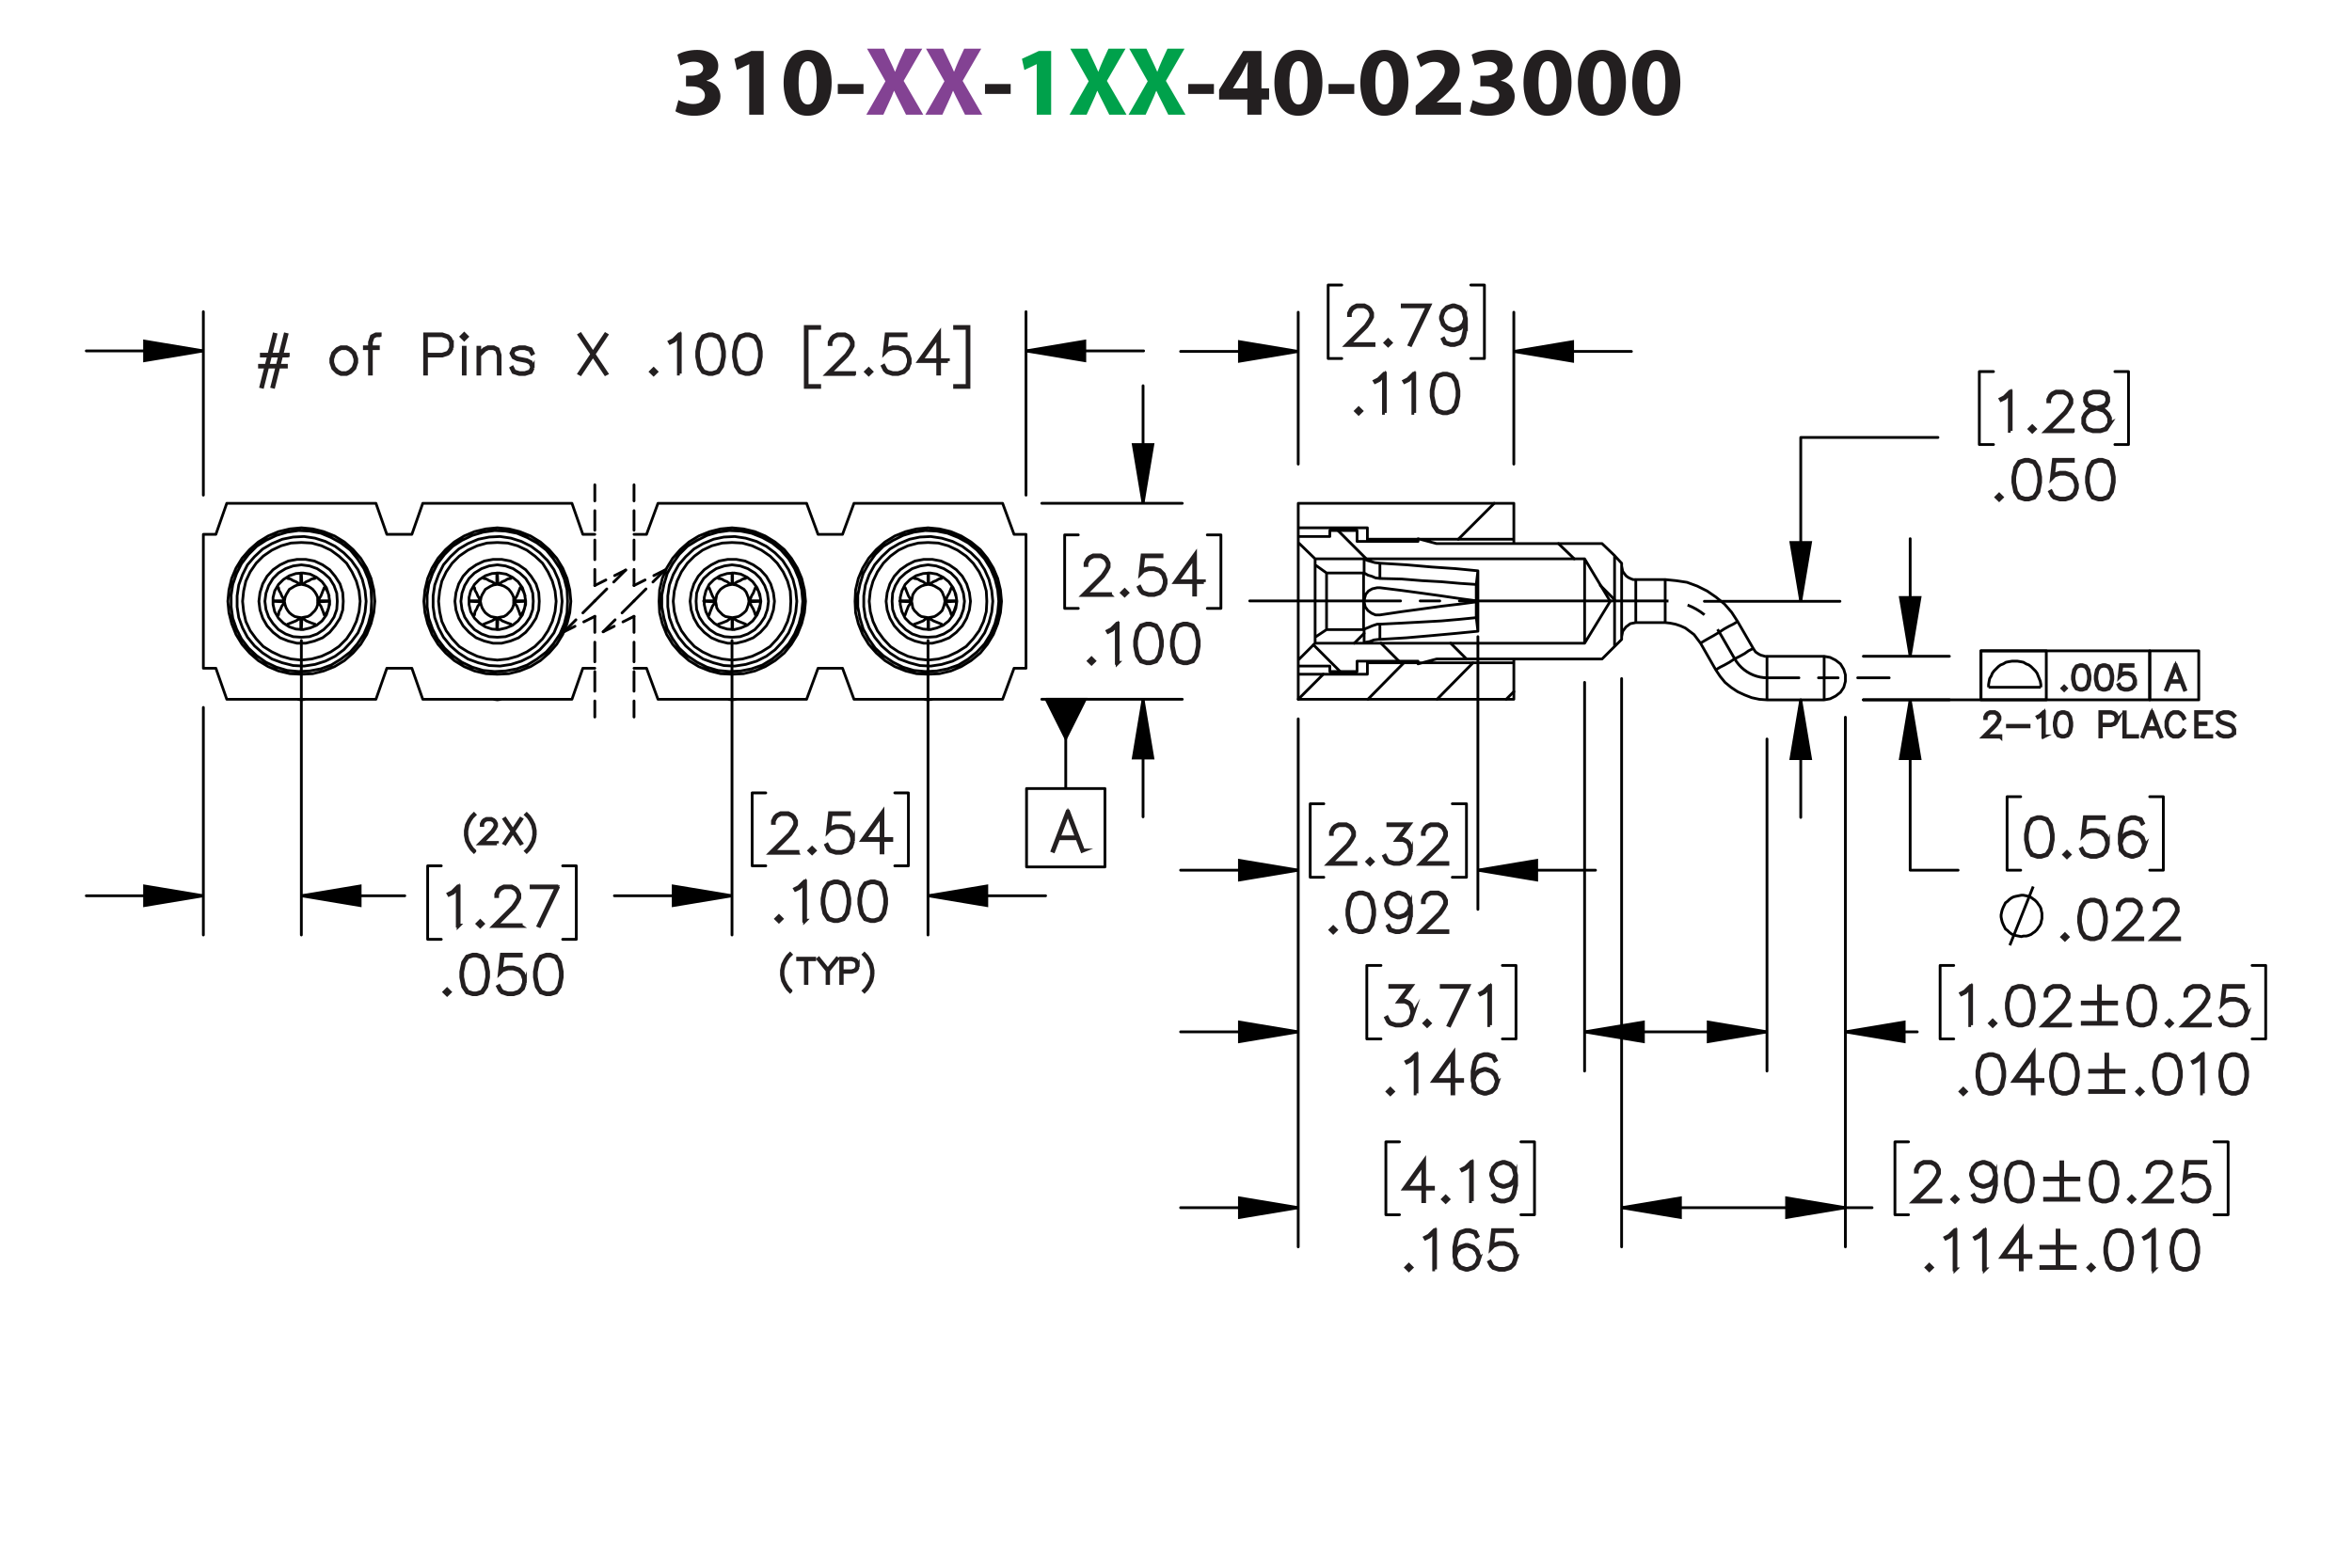 <?xml version="1.0" encoding="UTF-8"?><svg id="Layer_1" xmlns="http://www.w3.org/2000/svg" viewBox="0 0 432 288"><defs><style>.cls-1{stroke-dashoffset:.491px;}.cls-1,.cls-2,.cls-3,.cls-4,.cls-5,.cls-6,.cls-7,.cls-8,.cls-9,.cls-10,.cls-11{fill:none;stroke:#000;}.cls-1,.cls-2,.cls-3,.cls-4,.cls-5,.cls-7,.cls-8,.cls-9,.cls-10,.cls-11{stroke-width:.51px;}.cls-1,.cls-2,.cls-4{stroke-dasharray:0 0 3.6 1.8;}.cls-1,.cls-2,.cls-4,.cls-5,.cls-6,.cls-9,.cls-10,.cls-11{stroke-linecap:round;stroke-linejoin:round;}.cls-12{stroke:#231f20;stroke-width:.7px;}.cls-12,.cls-3,.cls-7,.cls-8{stroke-miterlimit:10;}.cls-13{fill:#834293;}.cls-2{stroke-dashoffset:1.331px;}.cls-3{stroke-dashoffset:42.608px;}.cls-3,.cls-8,.cls-9,.cls-10,.cls-11{stroke-dasharray:0 0 0 0 43.2 3.6 3.6 3.6;}.cls-4{stroke-dashoffset:.652px;}.cls-6{stroke-width:.5px;}.cls-9{stroke-dashoffset:37.418px;}.cls-11{stroke-dashoffset:15.492px;}.cls-14{fill:#00a14b;}.cls-15{fill:#231f20;}</style></defs><g><path class="cls-15" d="M124.614,18.389c.486,.252,1.603,.72,2.719,.72,1.423,0,2.143-.685,2.143-1.567,0-1.152-1.152-1.674-2.359-1.674h-1.116v-1.962h1.062c.918-.018,2.089-.36,2.089-1.351,0-.702-.576-1.224-1.728-1.224-.955,0-1.962,.414-2.449,.702l-.558-1.981c.702-.45,2.106-.882,3.619-.882,2.502,0,3.889,1.315,3.889,2.917,0,1.243-.702,2.215-2.143,2.719v.036c1.404,.252,2.539,1.315,2.539,2.845,0,2.07-1.819,3.583-4.79,3.583-1.512,0-2.791-.397-3.475-.829l.558-2.052Z"/><path class="cls-15" d="M137.611,11.798h-.036l-2.233,1.062-.45-2.053,3.097-1.44h2.269v11.704h-2.647V11.798Z"/><path class="cls-15" d="M152.75,15.165c0,3.619-1.458,6.104-4.447,6.104-3.025,0-4.357-2.719-4.375-6.032,0-3.385,1.44-6.067,4.465-6.067,3.133,0,4.357,2.791,4.357,5.996Zm-6.068,.072c-.018,2.683,.63,3.961,1.692,3.961s1.639-1.333,1.639-3.997c0-2.593-.558-3.961-1.657-3.961-1.008,0-1.692,1.278-1.674,3.997Z"/><path class="cls-15" d="M158.599,15.435v1.818h-4.718v-1.818h4.718Z"/><path class="cls-13" d="M166.411,21.071l-1.098-2.197c-.45-.846-.738-1.476-1.08-2.179h-.036c-.252,.703-.558,1.333-.936,2.179l-1.008,2.197h-3.133l3.511-6.14-3.385-5.996h3.151l1.062,2.215c.36,.738,.63,1.333,.918,2.017h.036c.288-.774,.522-1.315,.828-2.017l1.026-2.215h3.133l-3.421,5.924,3.601,6.212h-3.169Z"/><path class="cls-13" d="M177.247,21.071l-1.098-2.197c-.45-.846-.738-1.476-1.08-2.179h-.036c-.252,.703-.558,1.333-.936,2.179l-1.008,2.197h-3.133l3.511-6.14-3.385-5.996h3.151l1.062,2.215c.36,.738,.63,1.333,.918,2.017h.036c.288-.774,.522-1.315,.828-2.017l1.026-2.215h3.133l-3.421,5.924,3.601,6.212h-3.169Z"/><path class="cls-15" d="M185.634,15.435v1.818h-4.717v-1.818h4.717Z"/><path class="cls-14" d="M190.422,11.798h-.036l-2.233,1.062-.45-2.053,3.097-1.44h2.269v11.704h-2.647V11.798Z"/><path class="cls-14" d="M203.743,21.071l-1.098-2.197c-.45-.846-.738-1.476-1.08-2.179h-.036c-.252,.703-.558,1.333-.936,2.179l-1.008,2.197h-3.133l3.511-6.14-3.385-5.996h3.151l1.062,2.215c.36,.738,.63,1.333,.918,2.017h.036c.288-.774,.522-1.315,.828-2.017l1.026-2.215h3.133l-3.421,5.924,3.601,6.212h-3.169Z"/><path class="cls-14" d="M214.579,21.071l-1.098-2.197c-.45-.846-.738-1.476-1.08-2.179h-.036c-.252,.703-.558,1.333-.936,2.179l-1.008,2.197h-3.133l3.511-6.14-3.385-5.996h3.151l1.062,2.215c.36,.738,.63,1.333,.918,2.017h.036c.288-.774,.522-1.315,.828-2.017l1.026-2.215h3.133l-3.421,5.924,3.601,6.212h-3.169Z"/><path class="cls-15" d="M222.967,15.435v1.818h-4.718v-1.818h4.718Z"/><path class="cls-15" d="M229.105,21.071v-2.791h-5.186v-1.782l4.429-7.13h3.35v6.86h1.404v2.052h-1.404v2.791h-2.593Zm0-4.843v-2.593c0-.703,.036-1.422,.091-2.179h-.072c-.379,.756-.685,1.44-1.08,2.179l-1.567,2.557v.036h2.629Z"/><path class="cls-15" d="M242.894,15.165c0,3.619-1.458,6.104-4.447,6.104-3.024,0-4.357-2.719-4.376-6.032,0-3.385,1.441-6.067,4.466-6.067,3.133,0,4.357,2.791,4.357,5.996Zm-6.067,.072c-.019,2.683,.629,3.961,1.691,3.961s1.639-1.333,1.639-3.997c0-2.593-.558-3.961-1.656-3.961-1.008,0-1.692,1.278-1.674,3.997Z"/><path class="cls-15" d="M248.742,15.435v1.818h-4.718v-1.818h4.718Z"/><path class="cls-15" d="M258.68,15.165c0,3.619-1.459,6.104-4.447,6.104-3.025,0-4.357-2.719-4.376-6.032,0-3.385,1.44-6.067,4.466-6.067,3.133,0,4.357,2.791,4.357,5.996Zm-6.068,.072c-.018,2.683,.631,3.961,1.692,3.961,1.062,0,1.639-1.333,1.639-3.997,0-2.593-.558-3.961-1.657-3.961-1.008,0-1.691,1.278-1.674,3.997Z"/><path class="cls-15" d="M260.026,21.071v-1.656l1.513-1.369c2.557-2.287,3.799-3.601,3.835-4.969,0-.955-.576-1.711-1.927-1.711-1.008,0-1.891,.504-2.503,.973l-.774-1.963c.883-.666,2.251-1.206,3.836-1.206,2.647,0,4.106,1.548,4.106,3.673,0,1.963-1.424,3.529-3.115,5.042l-1.08,.9v.036h4.41v2.251h-8.3Z"/><path class="cls-15" d="M270.502,18.389c.486,.252,1.603,.72,2.719,.72,1.424,0,2.144-.685,2.144-1.567,0-1.152-1.152-1.674-2.358-1.674h-1.117v-1.962h1.062c.918-.018,2.089-.36,2.089-1.351,0-.702-.576-1.224-1.728-1.224-.954,0-1.962,.414-2.448,.702l-.559-1.981c.702-.45,2.106-.882,3.619-.882,2.502,0,3.889,1.315,3.889,2.917,0,1.243-.701,2.215-2.143,2.719v.036c1.404,.252,2.539,1.315,2.539,2.845,0,2.07-1.818,3.583-4.789,3.583-1.513,0-2.791-.397-3.476-.829l.558-2.052Z"/><path class="cls-15" d="M288.648,15.165c0,3.619-1.458,6.104-4.447,6.104-3.024,0-4.357-2.719-4.375-6.032,0-3.385,1.44-6.067,4.465-6.067,3.133,0,4.357,2.791,4.357,5.996Zm-6.067,.072c-.019,2.683,.63,3.961,1.692,3.961s1.639-1.333,1.639-3.997c0-2.593-.559-3.961-1.656-3.961-1.009,0-1.693,1.278-1.675,3.997Z"/><path class="cls-15" d="M298.639,15.165c0,3.619-1.459,6.104-4.447,6.104-3.025,0-4.357-2.719-4.375-6.032,0-3.385,1.44-6.067,4.465-6.067,3.133,0,4.357,2.791,4.357,5.996Zm-6.068,.072c-.018,2.683,.631,3.961,1.693,3.961s1.639-1.333,1.639-3.997c0-2.593-.559-3.961-1.657-3.961-1.009,0-1.692,1.278-1.675,3.997Z"/><path class="cls-15" d="M308.629,15.165c0,3.619-1.459,6.104-4.447,6.104-3.025,0-4.357-2.719-4.375-6.032,0-3.385,1.44-6.067,4.465-6.067,3.133,0,4.357,2.791,4.357,5.996Zm-6.068,.072c-.018,2.683,.631,3.961,1.693,3.961s1.639-1.333,1.639-3.997c0-2.593-.559-3.961-1.657-3.961-1.009,0-1.692,1.278-1.675,3.997Z"/></g><g><g><path class="cls-12" d="M52.85,65.314h-1.213l-.474,1.882h1.346v.151h-1.389l-.91,3.662-.156-.038,.915-3.624h-1.886l-.91,3.662-.156-.038,.915-3.624h-1.175v-.151h1.213l.474-1.882h-1.351v-.156h1.389l.915-3.671,.156,.038-.915,3.633h1.881l.915-3.671,.157,.038-.915,3.633h1.176v.156Zm-1.37,0h-1.881l-.474,1.882h1.882l.474-1.882Z"/><path class="cls-12" d="M65.434,66.605l-.351,1.046-.702,.705-.706,.341h-1.057l-.711-.341-.697-.705-.351-1.046v-.7l.351-1.046,.697-.71,.711-.345h1.057l.706,.345,.702,.71,.351,1.046v.7Zm-.157-.023v-.658l-.332-.989-.659-.648-.649-.331h-.981l-.649,.331-.664,.648-.327,.989v.658l.327,.989,.664,.653,.649,.326h.981l.649-.326,.659-.653,.332-.989Z"/><path class="cls-12" d="M69.737,61.586h-.659l-.63,.317-.332,.97v.932h1.285v.151h-1.285v4.674h-.156v-4.674h-.939v-.151h.939v-.951l.351-1.065,.73-.36h.697v.156Z"/><path class="cls-12" d="M82.999,63.899l-.351,.71-.37,.355-1.047,.35h-2.991v3.316h-.151v-7.2h3.142l1.047,.35,.37,.355,.351,.71v1.055Zm-.156-.038v-.979l-.327-.648-.313-.321-.991-.327h-2.972v3.572h2.972l.991-.327,.313-.322,.327-.648Z"/><path class="cls-12" d="M85.71,61.846l-.445,.445-.445-.445,.445-.445,.445,.445Zm-.213,0l-.232-.232-.232,.232,.232,.232,.232-.232Zm-.157,6.784h-.151v-4.75h.151v4.75Z"/><path class="cls-12" d="M91.762,68.63h-.156v-3.382l-.327-.97-.635-.322h-.976l-.654,.331-.991,.98v3.363h-.151v-4.75h.151v1.173l.896-.904,.706-.345h1.062l.725,.355,.351,1.069v3.401Z"/><path class="cls-12" d="M97.843,67.632l-.355,.724-1.071,.341h-1.038l-1.066-.341-.351-.705,.138-.081,.327,.653,.972,.326h1l.972-.326,.322-.634v-.298l-.322-.639-.649-.322-1.702-.335-.706-.36-.37-.738,.37-.748,1.066-.345h1.038l1.071,.345,.346,.71-.133,.076-.332-.648-.972-.331h-1l-.972,.331-.308,.61,.308,.62,.654,.322,1.697,.336,.711,.359,.355,.719v.378Z"/><path class="cls-12" d="M111.356,68.587l-.137,.071-2.308-3.449-2.313,3.449-.133-.071,2.346-3.515-2.346-3.524,.133-.081,2.313,3.458,2.308-3.458,.137,.081-2.351,3.524,2.351,3.515Z"/><path class="cls-12" d="M120.499,68.289l-.445,.435-.446-.435,.446-.444,.445,.444Zm-.213,0l-.232-.231-.232,.231,.232,.232,.232-.232Z"/><path class="cls-12" d="M124.854,68.63h-.156v-6.94l-.891,.904-.692,.336-.076-.133,.668-.34,1.038-1.027h.109v7.2Z"/><path class="cls-12" d="M132.973,65.588l-.336,1.713-.711,1.055-1.057,.341h-.701l-1.057-.341-.706-1.055-.341-1.713v-1.04l.341-1.712,.706-1.055,1.057-.35h.701l1.057,.35,.711,1.055,.336,1.712v1.04Zm-.152-.023v-.994l-.341-1.679-.649-.979-.981-.327h-.659l-.981,.327-.654,.979-.336,1.679v.994l.336,1.679,.654,.98,.981,.326h.659l.981-.326,.649-.98,.341-1.679Z"/><path class="cls-12" d="M139.732,65.588l-.336,1.713-.711,1.055-1.057,.341h-.701l-1.057-.341-.706-1.055-.341-1.713v-1.04l.341-1.712,.706-1.055,1.057-.35h.701l1.057,.35,.711,1.055,.336,1.712v1.04Zm-.152-.023v-.994l-.341-1.679-.649-.979-.981-.327h-.659l-.981,.327-.654,.979-.336,1.679v.994l.336,1.679,.654,.98,.981,.326h.659l.981-.326,.649-.98,.341-1.679Z"/><path class="cls-12" d="M150.458,71.071h-2.455v-10.998h2.455v.156h-2.299v10.686h2.299v.156Z"/><path class="cls-12" d="M156.88,68.696h-4.939l3.522-3.505,.668-1.008,.332-.662v-.639l-.332-.648-.317-.321-.654-.327h-1.317l-.649,.327-.322,.321-.332,.648v.322h-.151v-.36l.346-.71,.36-.355,.711-.35h1.398l.706,.35,.36,.355,.351,.71v.719l-.351,.695-.688,1.026-3.275,3.264h4.574v.147Z"/><path class="cls-12" d="M160.008,68.289l-.445,.435-.446-.435,.446-.444,.445,.444Zm-.213,0l-.232-.231-.232,.231,.232,.232,.232-.232Z"/><path class="cls-12" d="M167.08,66.605l-.346,1.046-.711,.705-1.047,.341h-1.038l-1.047-.341-.37-.359-.341-.686,.138-.076,.336,.667,.313,.322,.99,.326h1l.991-.326,.649-.653,.332-.989v-.658l-.332-.989-.649-.648-.991-.331h-1l-.99,.331-.474,.487,.365-3.345h3.47v.156h-3.332l-.308,2.758,.204-.194,1.047-.345h1.038l1.047,.345,.711,.71,.346,1.046v.7Z"/><path class="cls-12" d="M174.104,66.331h-1.621v2.299h-.156v-2.299h-3.474l3.63-5.066v4.911h1.621v.156Zm-1.777-.156v-4.423l-3.167,4.423h3.167Z"/><path class="cls-12" d="M177.881,71.071h-2.455v-.156h2.299v-10.686h-2.299v-.156h2.455v10.998Z"/></g><g><path class="cls-12" d="M146.472,156.666h-4.942l3.524-3.506,.668-1.008,.332-.662v-.639l-.332-.647-.318-.322-.654-.326h-1.318l-.65,.326-.322,.322-.332,.647v.322h-.152v-.359l.346-.71,.36-.354,.711-.351h1.399l.707,.351,.36,.354,.351,.71v.719l-.351,.695-.688,1.026-3.277,3.265h4.577v.146Z"/><path class="cls-12" d="M149.602,156.259l-.446,.435-.446-.435,.446-.444,.446,.444Zm-.213,0l-.232-.231-.232,.231,.232,.232,.232-.232Z"/><path class="cls-12" d="M156.677,154.575l-.346,1.045-.711,.705-1.048,.341h-1.039l-1.048-.341-.37-.359-.342-.686,.138-.075,.337,.667,.313,.321,.991,.327h1l.991-.327,.649-.652,.332-.989v-.657l-.332-.988-.649-.648-.991-.331h-1l-.991,.331-.475,.487,.365-3.345h3.472v.156h-3.334l-.308,2.758,.204-.193,1.048-.346h1.039l1.048,.346,.711,.709,.346,1.046v.7Z"/><path class="cls-12" d="M163.706,154.301h-1.622v2.299h-.156v-2.299h-3.476l3.632-5.066v4.91h1.622v.156Zm-1.778-.156v-4.423l-3.168,4.423h3.168Z"/></g><g><path class="cls-12" d="M143.516,168.795l-.446,.435-.445-.435,.445-.444,.446,.444Zm-.213,0l-.232-.231-.232,.231,.232,.232,.232-.232Z"/><path class="cls-12" d="M147.873,169.136h-.156v-6.939l-.892,.903-.692,.336-.076-.133,.668-.341,1.038-1.026h.109v7.2Z"/><path class="cls-12" d="M155.993,166.094l-.337,1.713-.711,1.055-1.057,.341h-.701l-1.057-.341-.707-1.055-.341-1.713v-1.041l.341-1.712,.707-1.055,1.057-.351h.701l1.057,.351,.711,1.055,.337,1.712v1.041Zm-.152-.023v-.993l-.341-1.68-.649-.98-.981-.326h-.659l-.981,.326-.654,.98-.337,1.68v.993l.337,1.68,.654,.979,.981,.327h.659l.981-.327,.649-.979,.341-1.68Z"/><path class="cls-12" d="M162.752,166.094l-.337,1.713-.711,1.055-1.057,.341h-.701l-1.057-.341-.707-1.055-.341-1.713v-1.041l.341-1.712,.707-1.055,1.057-.351h.701l1.057,.351,.711,1.055,.337,1.712v1.041Zm-.152-.023v-.993l-.341-1.68-.649-.98-.981-.326h-.659l-.981,.326-.654,.98-.337,1.68v.993l.337,1.68,.654,.979,.981,.327h.659l.981-.327,.649-.979,.341-1.68Z"/></g><g><path class="cls-12" d="M145.183,182.01l-.07,.073-.423-.428-.426-.636-.429-.841-.208-1.06v-.853l.208-1.06,.429-.847,.426-.636,.423-.428,.07,.073-.42,.413-.417,.624-.414,.835-.212,1.037v.829l.212,1.037,.414,.829,.417,.624,.42,.413Z"/><path class="cls-12" d="M149.547,176.221h-1.427v4.362h-.097v-4.362h-1.424v-.097h2.949v.097Z"/><path class="cls-12" d="M153.77,176.203l-1.671,2.086v2.294h-.097v-2.294l-1.671-2.086,.07-.061,1.651,2.054,1.647-2.054,.071,.061Z"/><path class="cls-12" d="M157.55,177.653l-.217,.44-.229,.22-.649,.217h-1.853v2.054h-.094v-4.459h1.947l.649,.217,.229,.22,.217,.44v.653Zm-.097-.023v-.606l-.203-.401-.194-.199-.614-.202h-1.842v2.212h1.842l.614-.202,.194-.199,.203-.401Z"/><path class="cls-12" d="M160.267,179.118l-.211,1.06-.429,.841-.426,.636-.42,.428-.073-.073,.42-.413,.417-.624,.414-.829,.211-1.037v-.829l-.211-1.037-.414-.835-.417-.624-.42-.413,.073-.073,.42,.428,.426,.636,.429,.847,.211,1.06v.853Z"/></g><g><path class="cls-12" d="M203.885,109.3h-4.942l3.524-3.505,.668-1.008,.332-.662v-.639l-.332-.648-.318-.321-.654-.327h-1.318l-.65,.327-.322,.321-.332,.648v.322h-.152v-.36l.346-.71,.36-.355,.711-.35h1.399l.707,.35,.36,.355,.351,.71v.719l-.351,.695-.688,1.026-3.277,3.264h4.577v.147Z"/><path class="cls-12" d="M207.015,108.893l-.446,.435-.446-.435,.446-.444,.446,.444Zm-.213,0l-.232-.231-.232,.231,.232,.232,.232-.232Z"/><path class="cls-12" d="M214.09,107.209l-.346,1.046-.711,.705-1.048,.341h-1.039l-1.048-.341-.37-.359-.342-.686,.138-.076,.337,.667,.313,.322,.991,.326h1l.991-.326,.649-.653,.332-.989v-.658l-.332-.989-.649-.648-.991-.331h-1l-.991,.331-.475,.487,.365-3.345h3.472v.156h-3.334l-.308,2.758,.204-.194,1.048-.345h1.039l1.048,.345,.711,.71,.346,1.046v.7Z"/><path class="cls-12" d="M221.119,106.934h-1.622v2.299h-.156v-2.299h-3.477l3.633-5.066v4.911h1.622v.156Zm-1.778-.156v-4.423l-3.168,4.423h3.168Z"/></g><g><path class="cls-12" d="M200.929,121.429l-.446,.435-.445-.435,.445-.444,.446,.444Zm-.213,0l-.232-.231-.232,.231,.232,.232,.232-.232Z"/><path class="cls-12" d="M205.286,121.77h-.156v-6.94l-.892,.904-.692,.336-.076-.133,.668-.34,1.038-1.027h.109v7.2Z"/><path class="cls-12" d="M213.406,118.728l-.337,1.713-.711,1.055-1.057,.341h-.701l-1.057-.341-.707-1.055-.341-1.713v-1.04l.341-1.712,.707-1.055,1.057-.35h.701l1.057,.35,.711,1.055,.337,1.712v1.04Zm-.152-.023v-.994l-.341-1.679-.649-.979-.981-.327h-.659l-.981,.327-.654,.979-.337,1.679v.994l.337,1.679,.654,.98,.981,.326h.659l.981-.326,.649-.98,.341-1.679Z"/><path class="cls-12" d="M220.166,118.728l-.338,1.713-.71,1.055-1.058,.341h-.701l-1.057-.341-.707-1.055-.341-1.713v-1.04l.341-1.712,.707-1.055,1.057-.35h.701l1.058,.35,.71,1.055,.338,1.712v1.04Zm-.152-.023v-.994l-.341-1.679-.649-.979-.981-.327h-.659l-.981,.327-.654,.979-.337,1.679v.994l.337,1.679,.654,.98,.981,.326h.659l.981-.326,.649-.98,.341-1.679Z"/></g><g><path class="cls-12" d="M87.119,156.331l-.07,.073-.423-.428-.426-.636-.429-.841-.208-1.06v-.853l.208-1.06,.429-.847,.426-.636,.423-.428,.07,.073-.42,.413-.417,.624-.414,.835-.212,1.037v.829l.212,1.037,.414,.829,.417,.624,.42,.413Z"/><path class="cls-12" d="M91.272,154.945h-3.06l2.182-2.171,.414-.624,.206-.41v-.396l-.206-.401-.197-.199-.405-.202h-.816l-.402,.202-.2,.199-.206,.401v.199h-.094v-.223l.214-.44,.223-.22,.44-.217h.867l.438,.217,.223,.22,.217,.44v.445l-.217,.431-.426,.636-2.029,2.022h2.834v.091Z"/><path class="cls-12" d="M95.712,154.878l-.085,.044-1.43-2.136-1.434,2.136-.082-.044,1.454-2.177-1.454-2.183,.082-.05,1.434,2.142,1.43-2.142,.085,.05-1.456,2.183,1.456,2.177Z"/><path class="cls-12" d="M98.223,153.44l-.211,1.06-.429,.841-.426,.636-.42,.428-.073-.073,.42-.413,.417-.624,.414-.829,.211-1.037v-.829l-.211-1.037-.414-.835-.417-.624-.42-.413,.073-.073,.42,.428,.426,.636,.429,.847,.211,1.06v.853Z"/></g><g><path class="cls-12" d="M84.236,170.047h-.156v-6.939l-.892,.903-.692,.336-.076-.133,.668-.341,1.038-1.026h.109v7.2Z"/><path class="cls-12" d="M88.649,169.706l-.446,.435-.445-.435,.445-.444,.446,.444Zm-.213,0l-.232-.231-.232,.231,.232,.232,.232-.232Z"/><path class="cls-12" d="M95.645,170.113h-4.939l3.522-3.506,.668-1.008,.332-.662v-.639l-.332-.647-.318-.322-.654-.326h-1.318l-.649,.326-.322,.322-.332,.647v.322h-.152v-.359l.346-.71,.36-.354,.711-.351h1.398l.706,.351,.36,.354,.351,.71v.719l-.351,.695-.688,1.026-3.275,3.265h4.574v.146Z"/><path class="cls-12" d="M102.534,162.847l-3.46,7.219-.133-.052,3.337-7.011h-4.631v-.156h4.888Z"/></g><g><path class="cls-12" d="M82.568,182.242l-.446,.435-.446-.435,.446-.444,.446,.444Zm-.213,0l-.232-.231-.232,.231,.232,.232,.232-.232Z"/><path class="cls-12" d="M89.644,179.541l-.336,1.713-.711,1.055-1.058,.341h-.702l-1.058-.341-.707-1.055-.341-1.713v-1.041l.341-1.712,.707-1.055,1.058-.351h.702l1.058,.351,.711,1.055,.336,1.712v1.041Zm-.152-.023v-.993l-.341-1.68-.65-.98-.981-.326h-.659l-.982,.326-.654,.98-.337,1.68v.993l.337,1.68,.654,.979,.982,.327h.659l.981-.327,.65-.979,.341-1.68Z"/><path class="cls-12" d="M96.406,180.559l-.346,1.045-.711,.705-1.048,.341h-1.039l-1.048-.341-.37-.359-.342-.686,.138-.075,.337,.667,.313,.321,.991,.327h1l.991-.327,.649-.652,.332-.989v-.657l-.332-.988-.649-.648-.991-.331h-1l-.991,.331-.475,.487,.365-3.345h3.472v.156h-3.334l-.308,2.758,.204-.193,1.048-.346h1.039l1.048,.346,.711,.709,.346,1.046v.7Z"/><path class="cls-12" d="M103.169,179.541l-.336,1.713-.711,1.055-1.058,.341h-.702l-1.058-.341-.707-1.055-.341-1.713v-1.041l.341-1.712,.707-1.055,1.058-.351h.702l1.058,.351,.711,1.055,.336,1.712v1.041Zm-.152-.023v-.993l-.341-1.68-.65-.98-.981-.326h-.659l-.982,.326-.654,.98-.337,1.68v.993l.337,1.68,.654,.979,.982,.327h.659l.981-.327,.65-.979,.341-1.68Z"/></g><path class="cls-12" d="M198.917,156.256l-.133,.052-.895-2.317h-3.51l-.895,2.317-.133-.052,2.733-7.167h.104l2.728,7.167Zm-1.085-2.422l-1.696-4.456-1.7,4.456h3.396Z"/><g><path class="cls-12" d="M252.277,63.377h-4.941l3.523-3.505,.669-1.008,.332-.662v-.639l-.332-.648-.317-.321-.654-.327h-1.319l-.649,.327-.322,.321-.332,.648v.322h-.151v-.36l.346-.71,.36-.355,.712-.35h1.398l.707,.35,.36,.355,.351,.71v.719l-.351,.695-.688,1.026-3.277,3.264h4.576v.147Z"/><path class="cls-12" d="M255.407,62.97l-.445,.435-.446-.435,.446-.444,.445,.444Zm-.213,0l-.232-.231-.232,.231,.232,.232,.232-.232Z"/><path class="cls-12" d="M262.535,56.111l-3.462,7.219-.133-.052,3.339-7.011h-4.633v-.156h4.889Z"/><path class="cls-12" d="M269.246,60.269l-.337,1.713-.351,.695-.37,.359-1.048,.341h-.702l-1.067-.341-.351-.705,.138-.081,.332,.653,.972,.326h.659l.991-.326,.309-.322,.332-.658,.342-1.679v-1.211l-.194,.582-.712,.71-1.048,.35h-.36l-1.048-.35-.712-.71-.346-1.045v-.359l.346-1.045,.712-.705,1.048-.35h.36l1.048,.35,.712,.705,.346,1.386v1.717Zm-.151-1.708l-.332-1.315-.65-.653-.991-.327h-.322l-.991,.327-.649,.653-.332,.984v.322l.332,.988,.649,.648,.991,.331h.322l.991-.331,.65-.648,.332-.979Z"/></g><g><path class="cls-12" d="M249.999,75.507l-.445,.435-.445-.435,.445-.444,.445,.444Zm-.213,0l-.232-.231-.231,.231,.231,.232,.232-.232Z"/><path class="cls-12" d="M254.353,75.848h-.156v-6.94l-.891,.904-.691,.336-.076-.133,.668-.34,1.038-1.027h.108v7.2Z"/><path class="cls-12" d="M259.755,75.848h-.156v-6.94l-.891,.904-.691,.336-.076-.133,.668-.34,1.038-1.027h.108v7.2Z"/><path class="cls-12" d="M267.87,72.806l-.336,1.713-.711,1.055-1.057,.341h-.701l-1.057-.341-.706-1.055-.341-1.713v-1.04l.341-1.712,.706-1.055,1.057-.35h.701l1.057,.35,.711,1.055,.336,1.712v1.04Zm-.151-.023v-.994l-.341-1.679-.649-.979-.981-.327h-.659l-.981,.327-.653,.979-.337,1.679v.994l.337,1.679,.653,.98,.981,.326h.659l.981-.326,.649-.98,.341-1.679Z"/></g><g><path class="cls-12" d="M263.195,218.359h-1.621v2.299h-.156v-2.299h-3.475l3.631-5.066v4.91h1.621v.156Zm-1.777-.156v-4.423l-3.167,4.423h3.167Z"/><path class="cls-12" d="M265.982,220.317l-.445,.435-.445-.435,.445-.444,.445,.444Zm-.213,0l-.232-.231-.232,.231,.232,.232,.232-.232Z"/><path class="cls-12" d="M270.339,220.658h-.156v-6.939l-.892,.903-.691,.336-.076-.133,.668-.341,1.038-1.026h.109v7.2Z"/><path class="cls-12" d="M278.459,217.616l-.336,1.713-.351,.695-.37,.359-1.048,.341h-.701l-1.066-.341-.352-.705,.138-.08,.332,.652,.972,.327h.659l.99-.327,.309-.321,.332-.657,.341-1.68v-1.211l-.194,.582-.711,.709-1.048,.351h-.36l-1.047-.351-.712-.709-.346-1.046v-.359l.346-1.046,.712-.704,1.047-.351h.36l1.048,.351,.711,.704,.346,1.387v1.717Zm-.151-1.708l-.332-1.315-.649-.653-.99-.326h-.322l-.991,.326-.649,.653-.332,.983v.322l.332,.988,.649,.648,.991,.331h.322l.99-.331,.649-.648,.332-.98Z"/></g><g><path class="cls-12" d="M259.223,232.855l-.445,.435-.445-.435,.445-.444,.445,.444Zm-.213,0l-.232-.231-.232,.231,.232,.232,.232-.232Z"/><path class="cls-12" d="M263.579,233.195h-.156v-6.939l-.892,.903-.691,.336-.076-.133,.668-.341,1.038-1.026h.109v7.2Z"/><path class="cls-12" d="M271.699,231.171l-.346,1.045-.711,.705-1.048,.341h-.36l-1.047-.341-.712-.705-.346-1.386v-1.718l.337-1.712,.351-.7,.37-.354,1.047-.351h.702l1.066,.351,.351,.704-.138,.081-.332-.653-.972-.326h-.658l-.991,.326-.308,.322-.332,.657-.342,1.68v1.211l.194-.582,.712-.71,1.047-.35h.36l1.048,.35,.711,.71,.346,1.046v.359Zm-.151-.024v-.316l-.332-.989-.649-.647-.99-.331h-.322l-.991,.331-.649,.647-.332,.98,.332,1.315,.649,.652,.991,.327h.322l.99-.327,.649-.652,.332-.989Z"/><path class="cls-12" d="M278.459,231.171l-.346,1.045-.711,.705-1.048,.341h-1.038l-1.048-.341-.369-.359-.342-.686,.138-.075,.337,.667,.312,.321,.991,.327h1l.99-.327,.649-.652,.332-.989v-.657l-.332-.988-.649-.648-.99-.331h-1l-.991,.331-.474,.487,.364-3.345h3.471v.156h-3.333l-.308,2.758,.203-.193,1.048-.346h1.038l1.048,.346,.711,.709,.346,1.046v.7Z"/></g><g><path class="cls-12" d="M356.397,220.725h-4.94l3.523-3.506,.668-1.008,.332-.662v-.639l-.332-.647-.317-.322-.654-.326h-1.318l-.649,.326-.322,.322-.332,.647v.322h-.152v-.359l.347-.71,.36-.354,.711-.351h1.399l.706,.351,.36,.354,.351,.71v.719l-.351,.695-.688,1.026-3.276,3.265h4.575v.146Z"/><path class="cls-12" d="M359.526,220.317l-.445,.435-.446-.435,.446-.444,.445,.444Zm-.213,0l-.232-.231-.232,.231,.232,.232,.232-.232Z"/><path class="cls-12" d="M366.601,217.616l-.337,1.713-.351,.695-.37,.359-1.048,.341h-.701l-1.067-.341-.351-.705,.138-.08,.332,.652,.972,.327h.659l.991-.327,.308-.321,.332-.657,.342-1.68v-1.211l-.194,.582-.712,.709-1.048,.351h-.36l-1.048-.351-.711-.709-.347-1.046v-.359l.347-1.046,.711-.704,1.048-.351h.36l1.048,.351,.712,.704,.346,1.387v1.717Zm-.151-1.708l-.332-1.315-.649-.653-.991-.326h-.322l-.991,.326-.649,.653-.332,.983v.322l.332,.988,.649,.648,.991,.331h.322l.991-.331,.649-.648,.332-.98Z"/><path class="cls-12" d="M373.362,217.616l-.337,1.713-.711,1.055-1.058,.341h-.701l-1.058-.341-.707-1.055-.341-1.713v-1.041l.341-1.712,.707-1.055,1.058-.351h.701l1.058,.351,.711,1.055,.337,1.712v1.041Zm-.151-.023v-.993l-.342-1.68-.649-.98-.981-.326h-.659l-.981,.326-.654,.98-.337,1.68v.993l.337,1.68,.654,.979,.981,.327h.659l.981-.327,.649-.979,.342-1.68Z"/><path class="cls-12" d="M381.746,216.666h-2.978v2.976h-.156v-2.976h-2.982v-.156h2.982v-2.976h.156v2.976h2.978v.156Zm0,3.728h-6.117v-.151h6.117v.151Z"/><path class="cls-12" d="M388.925,217.616l-.337,1.713-.711,1.055-1.058,.341h-.701l-1.058-.341-.707-1.055-.341-1.713v-1.041l.341-1.712,.707-1.055,1.058-.351h.701l1.058,.351,.711,1.055,.337,1.712v1.041Zm-.151-.023v-.993l-.342-1.68-.649-.98-.981-.326h-.659l-.981,.326-.654,.98-.337,1.68v.993l.337,1.68,.654,.979,.981,.327h.659l.981-.327,.649-.979,.342-1.68Z"/><path class="cls-12" d="M391.978,220.317l-.445,.435-.446-.435,.446-.444,.445,.444Zm-.213,0l-.232-.231-.232,.231,.232,.232,.232-.232Z"/><path class="cls-12" d="M398.977,220.725h-4.94l3.523-3.506,.668-1.008,.332-.662v-.639l-.332-.647-.317-.322-.654-.326h-1.318l-.649,.326-.322,.322-.332,.647v.322h-.152v-.359l.347-.71,.36-.354,.711-.351h1.399l.706,.351,.36,.354,.351,.71v.719l-.351,.695-.688,1.026-3.276,3.265h4.575v.146Z"/><path class="cls-12" d="M405.815,218.634l-.346,1.045-.712,.705-1.048,.341h-1.038l-1.048-.341-.37-.359-.341-.686,.137-.075,.337,.667,.314,.321,.99,.327h1.001l.991-.327,.649-.652,.332-.989v-.657l-.332-.988-.649-.648-.991-.331h-1.001l-.99,.331-.475,.487,.365-3.345h3.471v.156h-3.333l-.309,2.758,.204-.193,1.048-.346h1.038l1.048,.346,.712,.709,.346,1.046v.7Z"/></g><g><path class="cls-12" d="M354.808,232.855l-.445,.435-.445-.435,.445-.444,.445,.444Zm-.214,0l-.231-.231-.232,.231,.232,.232,.231-.232Z"/><path class="cls-12" d="M359.162,233.195h-.156v-6.939l-.891,.903-.692,.336-.076-.133,.669-.341,1.037-1.026h.109v7.2Z"/><path class="cls-12" d="M364.565,233.195h-.156v-6.939l-.891,.903-.692,.336-.076-.133,.669-.341,1.037-1.026h.109v7.2Z"/><path class="cls-12" d="M372.947,230.897h-1.62v2.299h-.156v-2.299h-3.474l3.63-5.066v4.91h1.62v.156Zm-1.776-.156v-4.423l-3.166,4.423h3.166Z"/><path class="cls-12" d="M381.06,229.203h-2.976v2.976h-.156v-2.976h-2.981v-.156h2.981v-2.976h.156v2.976h2.976v.156Zm0,3.728h-6.113v-.151h6.113v.151Z"/><path class="cls-12" d="M384.529,232.855l-.445,.435-.445-.435,.445-.444,.445,.444Zm-.214,0l-.231-.231-.232,.231,.232,.232,.231-.232Z"/><path class="cls-12" d="M391.601,230.153l-.337,1.713-.711,1.055-1.057,.341h-.701l-1.057-.341-.706-1.055-.342-1.713v-1.041l.342-1.712,.706-1.055,1.057-.351h.701l1.057,.351,.711,1.055,.337,1.712v1.041Zm-.152-.023v-.993l-.341-1.68-.649-.98-.981-.326h-.659l-.981,.326-.654,.98-.337,1.68v.993l.337,1.68,.654,.979,.981,.327h.659l.981-.327,.649-.979,.341-1.68Z"/><path class="cls-12" d="M395.642,233.195h-.156v-6.939l-.891,.903-.692,.336-.076-.133,.669-.341,1.037-1.026h.109v7.2Z"/><path class="cls-12" d="M403.76,230.153l-.337,1.713-.711,1.055-1.057,.341h-.701l-1.057-.341-.706-1.055-.342-1.713v-1.041l.342-1.712,.706-1.055,1.057-.351h.701l1.057,.351,.711,1.055,.337,1.712v1.041Zm-.152-.023v-.993l-.341-1.68-.649-.98-.981-.326h-.659l-.981,.326-.654,.98-.337,1.68v.993l.337,1.68,.654,.979,.981,.327h.659l.981-.327,.649-.979,.341-1.68Z"/></g><g><path class="cls-12" d="M259.519,186.305l-.346,1.045-.711,.705-1.048,.341h-1.038l-1.048-.341-.369-.359-.342-.686,.138-.075,.337,.667,.312,.321,.991,.327h1l.99-.327,.649-.652,.332-.989v-.657l-.332-.988-.322-.308-.649-.331h-1.156l2.038-2.711h-3.579v-.156h3.892l-2.038,2.711h.882l.711,.35,.36,.369,.346,1.046v.7Z"/><path class="cls-12" d="M262.572,187.988l-.445,.435-.445-.435,.445-.444,.445,.444Zm-.213,0l-.232-.231-.232,.231,.232,.232,.232-.232Z"/><path class="cls-12" d="M269.697,181.129l-3.461,7.219-.133-.052,3.338-7.011h-4.632v-.156h4.888Z"/><path class="cls-12" d="M273.688,188.329h-.156v-6.939l-.892,.903-.691,.336-.076-.133,.668-.341,1.038-1.026h.109v7.2Z"/></g><g><path class="cls-12" d="M255.812,200.524l-.445,.435-.445-.435,.445-.444,.445,.444Zm-.213,0l-.232-.231-.232,.231,.232,.232,.232-.232Z"/><path class="cls-12" d="M260.169,200.865h-.156v-6.939l-.892,.903-.691,.336-.076-.133,.668-.341,1.038-1.026h.109v7.2Z"/><path class="cls-12" d="M268.555,198.566h-1.621v2.299h-.156v-2.299h-3.475l3.631-5.066v4.91h1.621v.156Zm-1.777-.156v-4.423l-3.167,4.423h3.167Z"/><path class="cls-12" d="M275.049,198.841l-.346,1.045-.711,.705-1.048,.341h-.36l-1.047-.341-.712-.705-.346-1.386v-1.718l.337-1.712,.351-.7,.37-.354,1.047-.351h.702l1.066,.351,.351,.704-.138,.081-.332-.653-.972-.326h-.658l-.991,.326-.308,.322-.332,.657-.342,1.68v1.211l.194-.582,.712-.71,1.047-.35h.36l1.048,.35,.711,.71,.346,1.046v.359Zm-.151-.024v-.316l-.332-.989-.649-.647-.99-.331h-.322l-.991,.331-.649,.647-.332,.98,.332,1.315,.649,.652,.991,.327h.322l.99-.327,.649-.652,.332-.989Z"/></g><g><path class="cls-12" d="M362.038,188.329h-.156v-6.939l-.892,.903-.691,.336-.076-.133,.668-.341,1.039-1.026h.108v7.2Z"/><path class="cls-12" d="M366.452,187.988l-.446,.435-.445-.435,.445-.444,.446,.444Zm-.214,0l-.232-.231-.232,.231,.232,.232,.232-.232Z"/><path class="cls-12" d="M373.525,185.287l-.337,1.713-.711,1.055-1.057,.341h-.702l-1.058-.341-.706-1.055-.341-1.713v-1.041l.341-1.712,.706-1.055,1.058-.351h.702l1.057,.351,.711,1.055,.337,1.712v1.041Zm-.151-.023v-.993l-.342-1.68-.649-.98-.981-.326h-.659l-.981,.326-.653,.98-.337,1.68v.993l.337,1.68,.653,.979,.981,.327h.659l.981-.327,.649-.979,.342-1.68Z"/><path class="cls-12" d="M380.209,188.395h-4.939l3.522-3.506,.668-1.008,.332-.662v-.639l-.332-.647-.317-.322-.654-.326h-1.317l-.65,.326-.322,.322-.331,.647v.322h-.152v-.359l.347-.71,.359-.354,.712-.351h1.398l.706,.351,.36,.354,.351,.71v.719l-.351,.695-.688,1.026-3.275,3.265h4.574v.146Z"/><path class="cls-12" d="M388.667,184.337h-2.977v2.976h-.157v-2.976h-2.981v-.156h2.981v-2.976h.157v2.976h2.977v.156Zm0,3.728h-6.115v-.151h6.115v.151Z"/><path class="cls-12" d="M395.845,185.287l-.337,1.713-.711,1.055-1.057,.341h-.702l-1.058-.341-.706-1.055-.341-1.713v-1.041l.341-1.712,.706-1.055,1.058-.351h.702l1.057,.351,.711,1.055,.337,1.712v1.041Zm-.151-.023v-.993l-.342-1.68-.649-.98-.981-.326h-.659l-.981,.326-.653,.98-.337,1.68v.993l.337,1.68,.653,.979,.981,.327h.659l.981-.327,.649-.979,.342-1.68Z"/><path class="cls-12" d="M398.898,187.988l-.446,.435-.445-.435,.445-.444,.446,.444Zm-.214,0l-.232-.231-.232,.231,.232,.232,.232-.232Z"/><path class="cls-12" d="M405.894,188.395h-4.939l3.522-3.506,.668-1.008,.332-.662v-.639l-.332-.647-.317-.322-.654-.326h-1.317l-.65,.326-.322,.322-.331,.647v.322h-.152v-.359l.347-.71,.359-.354,.712-.351h1.398l.706,.351,.36,.354,.351,.71v.719l-.351,.695-.688,1.026-3.275,3.265h4.574v.146Z"/><path class="cls-12" d="M412.731,186.305l-.346,1.045-.712,.705-1.047,.341h-1.039l-1.047-.341-.37-.359-.342-.686,.138-.075,.337,.667,.312,.321,.991,.327h1l.991-.327,.649-.652,.332-.989v-.657l-.332-.988-.649-.648-.991-.331h-1l-.991,.331-.474,.487,.365-3.345h3.47v.156h-3.333l-.308,2.758,.204-.193,1.047-.346h1.039l1.047,.346,.712,.709,.346,1.046v.7Z"/></g><g><path class="cls-12" d="M361.048,200.524l-.446,.435-.445-.435,.445-.444,.446,.444Zm-.214,0l-.232-.231-.232,.231,.232,.232,.232-.232Z"/><path class="cls-12" d="M368.121,197.823l-.337,1.713-.711,1.055-1.057,.341h-.702l-1.058-.341-.706-1.055-.341-1.713v-1.041l.341-1.712,.706-1.055,1.058-.351h.702l1.057,.351,.711,1.055,.337,1.712v1.041Zm-.151-.023v-.993l-.342-1.68-.649-.98-.981-.326h-.659l-.981,.326-.653,.98-.337,1.68v.993l.337,1.68,.653,.979,.981,.327h.659l.981-.327,.649-.979,.342-1.68Z"/><path class="cls-12" d="M375.147,198.566h-1.621v2.299h-.157v-2.299h-3.475l3.632-5.066v4.91h1.621v.156Zm-1.778-.156v-4.423l-3.166,4.423h3.166Z"/><path class="cls-12" d="M381.642,197.823l-.337,1.713-.711,1.055-1.057,.341h-.702l-1.058-.341-.706-1.055-.341-1.713v-1.041l.341-1.712,.706-1.055,1.058-.351h.702l1.057,.351,.711,1.055,.337,1.712v1.041Zm-.151-.023v-.993l-.342-1.68-.649-.98-.981-.326h-.659l-.981,.326-.653,.98-.337,1.68v.993l.337,1.68,.653,.979,.981,.327h.659l.981-.327,.649-.979,.342-1.68Z"/><path class="cls-12" d="M390.022,196.873h-2.977v2.976h-.157v-2.976h-2.981v-.156h2.981v-2.976h.157v2.976h2.977v.156Zm0,3.728h-6.115v-.151h6.115v.151Z"/><path class="cls-12" d="M393.493,200.524l-.446,.435-.445-.435,.445-.444,.446,.444Zm-.214,0l-.232-.231-.232,.231,.232,.232,.232-.232Z"/><path class="cls-12" d="M400.566,197.823l-.337,1.713-.711,1.055-1.057,.341h-.702l-1.058-.341-.706-1.055-.341-1.713v-1.041l.341-1.712,.706-1.055,1.058-.351h.702l1.057,.351,.711,1.055,.337,1.712v1.041Zm-.151-.023v-.993l-.342-1.68-.649-.98-.981-.326h-.659l-.981,.326-.653,.98-.337,1.68v.993l.337,1.68,.653,.979,.981,.327h.659l.981-.327,.649-.979,.342-1.68Z"/><path class="cls-12" d="M404.61,200.865h-.156v-6.939l-.892,.903-.691,.336-.076-.133,.668-.341,1.039-1.026h.108v7.2Z"/><path class="cls-12" d="M412.731,197.823l-.337,1.713-.711,1.055-1.057,.341h-.702l-1.058-.341-.706-1.055-.341-1.713v-1.041l.341-1.712,.706-1.055,1.058-.351h.702l1.057,.351,.711,1.055,.337,1.712v1.041Zm-.151-.023v-.993l-.342-1.68-.649-.98-.981-.326h-.659l-.981,.326-.653,.98-.337,1.68v.993l.337,1.68,.653,.979,.981,.327h.659l.981-.327,.649-.979,.342-1.68Z"/></g><g><path class="cls-12" d="M377.032,154.294l-.337,1.713-.711,1.055-1.058,.341h-.702l-1.058-.341-.706-1.055-.342-1.713v-1.041l.342-1.712,.706-1.055,1.058-.351h.702l1.058,.351,.711,1.055,.337,1.712v1.041Zm-.151-.023v-.993l-.342-1.68-.649-.98-.982-.326h-.659l-.981,.326-.654,.98-.337,1.68v.993l.337,1.68,.654,.979,.981,.327h.659l.982-.327,.649-.979,.342-1.68Z"/><path class="cls-12" d="M380.086,156.995l-.445,.435-.446-.435,.446-.444,.445,.444Zm-.213,0l-.232-.231-.232,.231,.232,.232,.232-.232Z"/><path class="cls-12" d="M387.162,155.311l-.346,1.045-.712,.705-1.048,.341h-1.039l-1.048-.341-.37-.359-.341-.686,.138-.075,.336,.667,.314,.321,.991,.327h1l.991-.327,.65-.652,.332-.989v-.657l-.332-.988-.65-.648-.991-.331h-1l-.991,.331-.475,.487,.365-3.345h3.472v.156h-3.334l-.309,2.758,.204-.193,1.048-.346h1.039l1.048,.346,.712,.709,.346,1.046v.7Z"/><path class="cls-12" d="M393.925,155.311l-.346,1.045-.712,.705-1.048,.341h-.36l-1.048-.341-.712-.705-.346-1.386v-1.718l.336-1.712,.352-.7,.37-.354,1.048-.351h.702l1.066,.351,.352,.704-.138,.081-.332-.653-.973-.326h-.659l-.991,.326-.308,.322-.332,.657-.342,1.68v1.211l.194-.582,.712-.71,1.048-.35h.36l1.048,.35,.712,.71,.346,1.046v.359Zm-.151-.024v-.316l-.332-.989-.65-.647-.991-.331h-.322l-.991,.331-.649,.647-.332,.98,.332,1.315,.649,.652,.991,.327h.322l.991-.327,.65-.652,.332-.989Z"/></g><path class="cls-7" d="M369.15,173.663l4.3-10.8m1.6,5.4v-.5l-.1-.4-.1-.5-.2-.4-.3-.4-.2-.3-.4-.4-.3-.2-.4-.3-.5-.2-.4-.1-.5-.1h-.4l-.5,.1-.5,.1-.4,.1-.4,.2-.4,.3-.3,.3-.4,.3-.2,.4-.2,.4-.2,.5-.1,.4-.1,.5v.4l.1,.5,.1,.4,.2,.5,.2,.4,.2,.4,.4,.3,.3,.3,.4,.3,.4,.2,.4,.1,.5,.1,.5,.1,.4-.1h.5l.4-.1,.5-.2,.4-.3,.3-.2,.4-.4,.2-.3,.3-.4,.2-.4,.1-.5,.1-.4v-.5"/><g><path class="cls-12" d="M379.719,172.136l-.445,.435-.446-.435,.446-.444,.445,.444Zm-.213,0l-.232-.231-.232,.231,.232,.232,.232-.232Z"/><path class="cls-12" d="M386.795,169.435l-.337,1.713-.711,1.055-1.058,.341h-.702l-1.058-.341-.706-1.055-.342-1.713v-1.041l.342-1.712,.706-1.055,1.058-.351h.702l1.058,.351,.711,1.055,.337,1.712v1.041Zm-.151-.023v-.993l-.342-1.68-.649-.98-.982-.326h-.659l-.981,.326-.654,.98-.337,1.68v.993l.337,1.68,.654,.979,.981,.327h.659l.982-.327,.649-.979,.342-1.68Z"/><path class="cls-12" d="M393.481,172.543h-4.941l3.523-3.506,.669-1.008,.332-.662v-.639l-.332-.647-.317-.322-.654-.326h-1.319l-.649,.326-.322,.322-.332,.647v.322h-.151v-.359l.346-.71,.36-.354,.712-.351h1.398l.707,.351,.36,.354,.351,.71v.719l-.351,.695-.688,1.026-3.277,3.265h4.576v.146Z"/><path class="cls-12" d="M400.244,172.543h-4.941l3.523-3.506,.669-1.008,.332-.662v-.639l-.332-.647-.317-.322-.654-.326h-1.319l-.649,.326-.322,.322-.332,.647v.322h-.151v-.359l.346-.71,.36-.354,.712-.351h1.398l.707,.351,.36,.354,.351,.71v.719l-.351,.695-.688,1.026-3.277,3.265h4.576v.146Z"/></g><g><path class="cls-12" d="M248.955,158.698h-4.941l3.523-3.506,.669-1.008,.332-.662v-.639l-.332-.647-.317-.322-.654-.326h-1.319l-.649,.326-.322,.322-.332,.647v.322h-.151v-.359l.346-.71,.36-.354,.712-.351h1.398l.707,.351,.36,.354,.351,.71v.719l-.351,.695-.688,1.026-3.277,3.265h4.576v.146Z"/><path class="cls-12" d="M252.085,158.291l-.445,.435-.446-.435,.446-.444,.445,.444Zm-.213,0l-.232-.231-.232,.231,.232,.232,.232-.232Z"/><path class="cls-12" d="M259.161,156.607l-.346,1.045-.712,.705-1.048,.341h-1.039l-1.048-.341-.37-.359-.341-.686,.138-.075,.336,.667,.314,.321,.991,.327h1l.991-.327,.65-.652,.332-.989v-.657l-.332-.988-.323-.308-.649-.331h-1.157l2.039-2.711h-3.58v-.156h3.894l-2.039,2.711h.882l.711,.35,.361,.369,.346,1.046v.7Z"/><path class="cls-12" d="M265.848,158.698h-4.941l3.523-3.506,.669-1.008,.332-.662v-.639l-.332-.647-.317-.322-.654-.326h-1.319l-.649,.326-.322,.322-.332,.647v.322h-.151v-.359l.346-.71,.36-.354,.712-.351h1.398l.707,.351,.36,.354,.351,.71v.719l-.351,.695-.688,1.026-3.277,3.265h4.576v.146Z"/></g><g><path class="cls-12" d="M245.322,170.827l-.445,.435-.446-.435,.446-.444,.445,.444Zm-.213,0l-.232-.231-.232,.231,.232,.232,.232-.232Z"/><path class="cls-12" d="M252.398,168.126l-.337,1.713-.711,1.055-1.058,.341h-.702l-1.058-.341-.706-1.055-.342-1.713v-1.041l.342-1.712,.706-1.055,1.058-.351h.702l1.058,.351,.711,1.055,.337,1.712v1.041Zm-.151-.023v-.993l-.342-1.68-.649-.98-.982-.326h-.659l-.981,.326-.654,.98-.337,1.68v.993l.337,1.68,.654,.979,.981,.327h.659l.982-.327,.649-.979,.342-1.68Z"/><path class="cls-12" d="M259.161,168.126l-.337,1.713-.351,.695-.37,.359-1.048,.341h-.702l-1.067-.341-.351-.705,.138-.08,.332,.652,.972,.327h.659l.991-.327,.309-.321,.332-.657,.342-1.68v-1.211l-.194,.582-.712,.709-1.048,.351h-.36l-1.048-.351-.712-.709-.346-1.046v-.359l.346-1.046,.712-.704,1.048-.351h.36l1.048,.351,.712,.704,.346,1.387v1.717Zm-.151-1.708l-.332-1.315-.65-.653-.991-.326h-.322l-.991,.326-.649,.653-.332,.983v.322l.332,.988,.649,.648,.991,.331h.322l.991-.331,.65-.648,.332-.98Z"/><path class="cls-12" d="M265.848,171.234h-4.941l3.523-3.506,.669-1.008,.332-.662v-.639l-.332-.647-.317-.322-.654-.326h-1.319l-.649,.326-.322,.322-.332,.647v.322h-.151v-.359l.346-.71,.36-.354,.712-.351h1.398l.707,.351,.36,.354,.351,.71v.719l-.351,.695-.688,1.026-3.277,3.265h4.576v.146Z"/></g><g><path class="cls-12" d="M369.306,79.148h-.156v-6.94l-.892,.904-.691,.336-.076-.133,.668-.34,1.038-1.027h.109v7.2Z"/><path class="cls-12" d="M373.719,78.808l-.445,.435-.445-.435,.445-.444,.445,.444Zm-.213,0l-.232-.231-.232,.231,.232,.232,.232-.232Z"/><path class="cls-12" d="M380.716,79.215h-4.939l3.522-3.505,.669-1.008,.332-.662v-.639l-.332-.648-.317-.321-.654-.327h-1.318l-.649,.327-.322,.321-.332,.648v.322h-.151v-.36l.346-.71,.36-.355,.711-.35h1.398l.707,.35,.36,.355,.351,.71v.719l-.351,.695-.688,1.026-3.275,3.264h4.574v.147Z"/><path class="cls-12" d="M387.551,77.81l-.706,1.065-1.057,.341h-1.38l-1.048-.341-.369-.359-.351-.705v-1.055l.351-.71,.706-.695,1.081-.359-.731-.175-.711-.36-.355-.714v-.719l.355-.724,1.071-.35h1.38l1.066,.35,.36,.724v.719l-.36,.714-.711,.36-.726,.175,.038,.009,1.038,.35,.711,.695,.346,.71v1.055Zm-.151-.038v-.98l-.332-.648-.649-.662-1-.327-.322-.09-.317,.09-1,.327-.654,.662-.327,.648v.98l.327,.648,.312,.322,.991,.326h1.336l.981-.326,.654-.97Zm-.341-4.068v-.644l-.323-.629-.972-.327h-1.336l-.973,.327-.322,.629v.644l.322,.639,.649,.317,.991,.255,.99-.255,.649-.317,.323-.639Z"/></g><g><path class="cls-12" d="M367.638,91.345l-.445,.435-.446-.435,.446-.444,.445,.444Zm-.213,0l-.232-.231-.232,.231,.232,.232,.232-.232Z"/><path class="cls-12" d="M374.714,88.644l-.337,1.713-.711,1.055-1.058,.341h-.702l-1.058-.341-.706-1.055-.342-1.713v-1.04l.342-1.712,.706-1.055,1.058-.35h.702l1.058,.35,.711,1.055,.337,1.712v1.04Zm-.151-.023v-.994l-.342-1.679-.649-.979-.982-.327h-.659l-.981,.327-.654,.979-.337,1.679v.994l.337,1.679,.654,.98,.981,.326h.659l.982-.326,.649-.98,.342-1.679Z"/><path class="cls-12" d="M381.477,89.661l-.346,1.046-.712,.705-1.048,.341h-1.039l-1.048-.341-.37-.359-.341-.686,.138-.076,.336,.667,.314,.322,.991,.326h1l.991-.326,.65-.653,.332-.989v-.658l-.332-.989-.65-.648-.991-.331h-1l-.991,.331-.475,.487,.365-3.345h3.472v.156h-3.334l-.309,2.758,.204-.194,1.048-.345h1.039l1.048,.345,.712,.71,.346,1.046v.7Z"/><path class="cls-12" d="M388.239,88.644l-.337,1.713-.711,1.055-1.058,.341h-.702l-1.058-.341-.706-1.055-.342-1.713v-1.04l.342-1.712,.706-1.055,1.058-.35h.702l1.058,.35,.711,1.055,.337,1.712v1.04Zm-.151-.023v-.994l-.342-1.679-.649-.979-.982-.327h-.659l-.981,.327-.654,.979-.337,1.679v.994l.337,1.679,.654,.98,.981,.326h.659l.982-.326,.649-.98,.342-1.679Z"/></g><path class="cls-7" d="M365.25,126.263h9.6m0,0v-.5l-.1-.6-.2-.5-.2-.5-.2-.5-.3-.4-.4-.4-.4-.4-.4-.3-.5-.2-.5-.3-.5-.1-.6-.1h-1l-.6,.1-.5,.1-.5,.3-.5,.2-.4,.3-.4,.4-.4,.4-.3,.4-.2,.5-.3,.5-.1,.5-.1,.6v.5"/><g><path class="cls-12" d="M379.41,126.449l-.276,.27-.275-.27,.275-.275,.276,.275Zm-.132,0l-.144-.144-.144,.144,.144,.144,.144-.144Z"/><path class="cls-12" d="M383.791,124.776l-.208,1.06-.44,.653-.655,.211h-.435l-.654-.211-.438-.653-.212-1.06v-.644l.212-1.06,.438-.653,.654-.217h.435l.655,.217,.44,.653,.208,1.06v.644Zm-.094-.015v-.615l-.212-1.04-.402-.606-.607-.202h-.408l-.607,.202-.405,.606-.209,1.04v.615l.209,1.04,.405,.606,.607,.202h.408l.607-.202,.402-.606,.212-1.04Z"/><path class="cls-12" d="M387.978,124.776l-.208,1.06-.44,.653-.655,.211h-.435l-.654-.211-.438-.653-.212-1.06v-.644l.212-1.06,.438-.653,.654-.217h.435l.655,.217,.44,.653,.208,1.06v.644Zm-.094-.015v-.615l-.212-1.04-.402-.606-.607-.202h-.408l-.607,.202-.405,.606-.209,1.04v.615l.209,1.04,.405,.606,.607,.202h.408l.607-.202,.402-.606,.212-1.04Z"/><path class="cls-12" d="M392.164,125.406l-.214,.647-.44,.436-.649,.211h-.643l-.649-.211-.229-.223-.212-.425,.085-.047,.209,.413,.193,.199,.614,.202h.619l.613-.202,.402-.404,.206-.612v-.407l-.206-.612-.402-.401-.613-.205h-.619l-.614,.205-.293,.302,.226-2.071h2.149v.097h-2.064l-.19,1.708,.126-.12,.649-.214h.643l.649,.214,.44,.44,.214,.647v.434Z"/></g><path class="cls-12" d="M401.324,126.639l-.082,.032-.555-1.435h-2.174l-.555,1.435-.082-.032,1.692-4.439h.065l1.69,4.439Zm-.672-1.5l-1.05-2.76-1.054,2.76h2.103Z"/><g><path class="cls-12" d="M367.414,135.323h-3.059l2.181-2.171,.414-.624,.205-.41v-.396l-.205-.401-.196-.199-.405-.202h-.816l-.402,.202-.199,.199-.205,.401v.199h-.094v-.223l.214-.44,.223-.22,.44-.217h.866l.438,.217,.223,.22,.218,.44v.445l-.218,.431-.426,.636-2.028,2.022h2.833v.091Z"/><path class="cls-12" d="M372.592,133.439h-3.787v-.097h3.787v.097Z"/><path class="cls-12" d="M375.412,135.282h-.097v-4.298l-.553,.56-.428,.208-.047-.082,.413-.211,.644-.636h.067v4.459Z"/><path class="cls-12" d="M380.44,133.398l-.208,1.06-.44,.653-.655,.211h-.434l-.655-.211-.436-.653-.212-1.06v-.644l.212-1.06,.436-.653,.655-.217h.434l.655,.217,.44,.653,.208,1.06v.644Zm-.094-.015v-.615l-.212-1.04-.401-.606-.608-.202h-.407l-.608,.202-.404,.606-.209,1.04v.615l.209,1.04,.404,.606,.608,.202h.407l.608-.202,.401-.606,.212-1.04Z"/><path class="cls-12" d="M388.815,132.352l-.217,.44-.23,.22-.648,.217h-1.852v2.054h-.094v-4.459h1.945l.648,.217,.23,.22,.217,.44v.653Zm-.097-.023v-.606l-.202-.401-.194-.199-.613-.202h-1.84v2.212h1.84l.613-.202,.194-.199,.202-.401Z"/><path class="cls-12" d="M392.533,135.323h-2.362v-4.453h.094v4.362h2.269v.091Z"/><path class="cls-12" d="M396.971,135.261l-.082,.032-.555-1.435h-2.175l-.555,1.435-.082-.032,1.693-4.439h.065l1.69,4.439Zm-.672-1.5l-1.051-2.76-1.054,2.76h2.104Z"/><path class="cls-12" d="M401.159,134.253l-.211,.428-.432,.431-.44,.211h-.865l-.438-.211-.435-.431-.208-.434-.218-.642v-1.06l.218-.642,.208-.434,.435-.431,.438-.217h.865l.44,.217,.432,.431,.211,.428-.085,.047-.208-.413-.411-.41-.402-.202h-.815l-.405,.202-.408,.41-.211,.407-.203,.618v1.037l.203,.618,.211,.407,.408,.41,.405,.202h.815l.402-.202,.411-.41,.208-.413,.085,.047Z"/><path class="cls-12" d="M406.147,135.323h-2.782v-4.5h2.782v.097h-2.688v2.004h1.638v.097h-1.638v2.212h2.688v.091Z"/><path class="cls-12" d="M410.382,134.669l-.446,.442-.648,.211h-.854l-.649-.211-.431-.425,.07-.073,.41,.416,.614,.202h.827l.613-.202,.397-.398v-.598l-.202-.404-.2-.196-.407-.211-1.263-.419-.435-.211-.223-.223-.214-.436v-.451l.442-.442,.649-.217h.854l.648,.217,.435,.425-.073,.073-.408-.416-.613-.202h-.827l-.614,.202-.398,.398v.39l.205,.401,.199,.196,.408,.211,1.263,.419,.435,.211,.22,.223,.217,.436v.662Z"/></g><polyline class="cls-7" points="192.15 128.463 199.35 128.463 195.75 135.663 192.15 128.463"/><polyline class="cls-3" points="305.867 110.395 306.722 110.427 307.573 110.523 308.414 110.682 309.241 110.904 310.049 111.186 310.834 111.529 311.591 111.929 312.315 112.384 313.004 112.892 313.653 113.451 314.258 114.056 314.817 114.705 315.325 115.394 315.781 116.119"/><polyline class="cls-8" points="318.633 121.058 318.989 121.612 319.397 122.13 319.851 122.607 320.349 123.039 320.886 123.421 321.457 123.75 322.056 124.024 322.679 124.24 323.319 124.395 323.971 124.489 324.629 124.52"/><path class="cls-7" d="M330.75,110.463l-1.8-10.8h3.6l-1.8,10.8m0,18.1l1.8,10.8h-3.6l1.8-10.8"/><path class="cls-7" d="M271.45,159.863l10.8-1.8v3.6l-10.8-1.8m-33,0l-10.8,1.8v-3.6l10.8,1.8m112.4-31.3l1.8,10.8h-3.6l1.8-10.8m0-8l-1.8-10.8h3.6l-1.8,10.8m-11.9,69l10.8-1.8v3.6l-10.8-1.8m-14.4,0l-10.8,1.8v-3.6l10.8,1.8m-33.5,0l10.8-1.8v3.6l-10.8-1.8m-52.6,0l-10.8,1.8v-3.6l10.8,1.8m100.5,32.3l-10.8,1.8v-3.6l10.8,1.8m-41.1,0l10.8-1.8v3.6l-10.8-1.8m0,0l10.8-1.8v3.6l-10.8-1.8m-59.4,0l-10.8,1.8v-3.6l10.8,1.8m39.6-157.3l10.8-1.8v3.6l-10.8-1.8m-39.6,0l-10.8,1.8v-3.6l10.8,1.8M55.35,164.563l10.8-1.8v3.6l-10.8-1.8m-18,0l-10.8,1.8v-3.6l10.8,1.8m172.6-36.1l1.8,10.8h-3.6l1.8-10.8m0-36l-1.8-10.8h3.6l-1.8,10.8m-39.5,72.1l10.8-1.8v3.6l-10.8-1.8m-36,0l-10.8,1.8v-3.6l10.8,1.8m54-100.1l10.8-1.8v3.6l-10.8-1.8m-151.1,0l-10.8,1.8v-3.6l10.8,1.8"/><line class="cls-4" x1="109.252" y1="89.065" x2="109.252" y2="107.56"/><line class="cls-2" x1="109.252" y1="107.56" x2="114.921" y2="104.725"/><line class="cls-1" x1="114.921" y1="104.726" x2="109.252" y2="110.395"/><line class="cls-1" x1="109.252" y1="110.395" x2="103.583" y2="116.064"/><line class="cls-2" x1="103.583" y1="116.064" x2="109.252" y2="113.229"/><line class="cls-4" x1="109.252" y1="113.23" x2="109.252" y2="131.725"/><line class="cls-4" x1="116.452" y1="89.065" x2="116.452" y2="107.56"/><line class="cls-2" x1="116.452" y1="107.56" x2="122.121" y2="104.725"/><line class="cls-1" x1="122.121" y1="104.726" x2="116.452" y2="110.395"/><line class="cls-1" x1="116.452" y1="110.395" x2="110.783" y2="116.064"/><line class="cls-2" x1="110.783" y1="116.064" x2="116.452" y2="113.229"/><line class="cls-4" x1="116.452" y1="113.23" x2="116.452" y2="131.725"/><path class="cls-5" d="M363.85,128.563h-21.6m61.6-9v9m0-9v9m0-9v9m-9-9v9m9-9h-40m0,9h40m-40-9v9"/><path class="cls-5" d="M394.85,119.563v9m-19-9v9m0-9h-12m0,9h12m-12-9v9"/><path class="cls-5" d="M188.55,159.263v-14.4m14.4,14.4h-14.4m14.4-14.4v14.4m-14.4-14.4h14.4m-7.2-16.4v16.4"/><line class="cls-11" x1="295.758" y1="110.395" x2="229.541" y2="110.395"/><line class="cls-10" x1="295.758" y1="110.395" x2="305.867" y2="110.395"/><line class="cls-10" x1="315.781" y1="116.119" x2="318.633" y2="121.058"/><line class="cls-9" x1="324.629" y1="124.52" x2="346.992" y2="124.52"/><path class="cls-5" d="M330.75,128.563v21.6m0-69.8v30.1m25.2-30.1h-25.2m-17.7,30.1h24.9m53-28.8h-2.5m2.5-13.4v13.4m-2.5-13.4h2.5m-27.4,13.4h2.6m-2.6-13.4v13.4m2.6-13.4h-2.6"/><path class="cls-5" d="M271.45,159.863h21.6m-54.6,0h-21.6m54.6-42.9v50.1m-33-35v35m30.9-5.9h-2.6m2.6-13.5v13.5m-2.6-13.5h2.6m-28.7,13.5h2.5m-2.5-13.5v13.5m2.5-13.5h-2.5m110.2-27.1v-21.6m0,60.9v-31.3m8.8,31.3h-8.8m-8.6-31.3h15.8m-15.8-8h15.8m39.3,39.3h-2.5m2.5-13.5v13.5m-2.5-13.5h2.5m-28.7,13.5h2.5m-2.5-13.5v13.5m2.5-13.5h-2.5m-29.7,43.2h13.2m-27.6,0h-21.6m36-57.8v65m-14.4-61v61m91.6-5.9h-2.5m2.5-13.5v13.5m-2.5-13.5h2.5m-59.8,13.5h2.5m-2.5-13.5v13.5m2.5-13.5h-2.5m-65.3,12.2h21.6m-74.2,0h-21.6m74.2-64.2v71.4m-52.6-64.7v64.7m40-5.9h-2.5m2.5-13.5v13.5m-2.5-13.5h2.5m-27.4,13.5h2.6m-2.6-13.5v13.5m2.6-13.5h-2.6m87.9,44.5h4.9m-46,0h41.1m0-90.1v97.3m-41.1-104.4v104.4m111.4-5.9h-2.6m2.6-13.4v13.4m-2.6-13.4h2.6m-61.2,13.4h2.5m-2.5-13.4v13.4m2.5-13.4h-2.5m-50.2,12.1h21.6m-81,0h-21.6m81-97.2v104.4m-59.4-96.484v96.484m43.4-5.9h-2.5m2.5-13.4v13.4m-2.5-13.4h2.5m-27.3,13.4h2.5m-2.5-13.4v13.4m2.5-13.4h-2.5m23.5-145.2h21.6m-61.2,0h-21.6m61.2,20.7v-27.9m-39.6,27.9v-27.9m34.2,8.5h-2.5m2.5-13.5v13.5m-2.5-13.5h2.5m-28.7,13.5h2.5m-2.5-13.5v13.5m2.5-13.5h-2.5M55.35,164.563h19m-37,0H15.85m39.5-46.9v54.1m-18-41.8v41.8m68.5,.8h-2.5m2.5-13.5v13.5m-2.5-13.5h2.5m-27.3,13.5h2.5m-2.5-13.5v13.5m2.5-13.5h-2.5m131.4-30.6v21.6m0-57.6v-21.6m-18.6,57.6h25.8m-25.8-36h25.8m7.1,19.3h-2.5m2.5-13.5v13.5m-2.5-13.5h2.5m-28.7,13.5h2.5m-2.5-13.5v13.5m2.5-13.5h-2.5m-25.1,66.3h21.6m-57.6,0h-21.6m57.6-46.9v54.1m-36-54.1v54.1m32.4-12.7h-2.5m2.5-13.4v13.4m-2.5-13.4h2.5m-28.7,13.4h2.5m-2.5-13.4v13.4m2.5-13.4h-2.5m50.3-81.2h21.6m-172.7,0H15.85m172.6,26.5V57.263M37.35,90.963V57.263"/><polyline points="192.15 128.463 199.35 128.463 195.75 135.663"/><path d="M330.75,110.463l-1.8-10.8h3.6m-1.8,28.9l1.8,10.8h-3.6"/><path d="M271.45,159.863l10.8-1.8v3.6m-43.8-1.8l-10.8,1.8v-3.6m123.2-29.5l1.8,10.8h-3.6m1.8-18.8l-1.8-10.8h3.6m-13.7,79.8l10.8-1.8v3.6m-25.2-1.8l-10.8,1.8v-3.6m-22.7,1.8l10.8-1.8v3.6m-63.4-1.8l-10.8,1.8v-3.6m111.3,34.1l-10.8,1.8v-3.6m-30.3,1.8l10.8-1.8v3.6m-10.8-1.8l10.8-1.8v3.6m-70.2-1.8l-10.8,1.8v-3.6m50.4-155.5l10.8-1.8v3.6m-50.4-1.8l-10.8,1.8v-3.6M55.35,164.563l10.8-1.8v3.6m-28.8-1.8l-10.8,1.8v-3.6m183.4-34.3l1.8,10.8h-3.6m1.8-46.8l-1.8-10.8h3.6m-41.3,82.9l10.8-1.8v3.6m-46.8-1.8l-10.8,1.8v-3.6m64.8-98.3l10.8-1.8v3.6m-161.9-1.8l-10.8,1.8v-3.6"/><path class="cls-6" d="M93.85,106.163v.1m-6.8,1.7h.1m6.7,6.7v.1m1.8-6.8h-.1m-37.7,6.7v.1m-6.8-6.8h.1m8.5,0h-.1m-1.7-1.8v.1m17.8-8.1l2-5.7m27.4,0h-27.4m-36,0l-2,5.7m29.4-5.7h-27.4m47.6,31.3l2.1,.1,2.1-.1,2-.5,2-.8,1.8-1.1,1.6-1.4,1.4-1.6,1.1-1.8,.8-2,.5-2,.2-2.1-.2-2.1-.5-2.1-.8-1.9-1.1-1.8-1.4-1.6-1.6-1.4-1.8-1.1-2-.8-2-.5-2.1-.2-2.1,.2-2.1,.5-1.9,.8-1.8,1.1-1.6,1.4-1.4,1.6-1.1,1.8-.8,1.9-.5,2.1-.2,2.1,.2,2.1,.5,2,.8,2,1.1,1.8,1.4,1.6,1.6,1.4,1.8,1.1,1.9,.8,2.1,.5m-36,0l2.1,.1,2.1-.1,2-.5,2-.8,1.8-1.1,1.6-1.4,1.4-1.6,1.1-1.8,.8-2,.5-2,.2-2.1-.2-2.1-.5-2.1-.8-1.9-1.1-1.8-1.4-1.6-1.6-1.4-1.8-1.1-2-.8-2-.5-2.1-.2-2.1,.2-2.1,.5-1.9,.8-1.8,1.1-1.6,1.4-1.4,1.6-1.1,1.8-.8,1.9-.5,2.1-.2,2.1,.2,2.1,.5,2,.8,2,1.1,1.8,1.4,1.6,1.6,1.4,1.8,1.1,1.9,.8,2.1,.5m53.8-25.6h2.2m-4.2-5.7l2,5.7m-36,0h4.6m-6.6-5.7l2,5.7m-31.4,0h-2.3m0,0v24.6m0,0h2.3m0,0l2,5.7m0,0h27.4m2-5.7l-2,5.7m6.6-5.7h-4.6m6.6,5.7l-2-5.7m2,5.7h27.4m2-5.7l-2,5.7m4.2-5.7h-2.2m-50.9,5.7l-.8,.1-.8-.1m13.6-15.9l.1-2.1-.1-2.1-.5-2-.8-1.9-1.2-1.8-1.3-1.6-1.7-1.3-1.8-1-1.9-.8-2.1-.4-2-.1-2.1,.3-2,.6-1.9,.9-1.7,1.1-1.5,1.5-1.3,1.7-.9,1.8-.7,2-.3,2v2.1l.3,2.1,.7,2,.9,1.8,1.3,1.7,1.5,1.4,1.7,1.2,1.9,.9,2,.6,2.1,.2,2-.1,2.1-.4,1.9-.7,1.8-1.1,1.7-1.3,1.3-1.5,1.2-1.8,.8-1.9,.5-2m-5.2-.5l.1-1.6-.1-1.6-.5-1.6-.9-1.4-1-1.2-1.3-.9-1.5-.7-1.6-.3h-1.6l-1.6,.3-1.5,.7-1.3,.9-1.1,1.2-.8,1.4-.5,1.6-.2,1.6,.2,1.6,.5,1.5,.8,1.4,1.1,1.2,1.3,1,1.5,.6,1.6,.4h1.6l1.6-.4,1.5-.6,1.3-1,1-1.2,.9-1.4,.5-1.5m3,.3l.2-1.9-.2-1.9-.5-1.8-.8-1.7-1-1.6-1.4-1.3-1.5-1.1-1.7-.8-1.8-.5-1.9-.1-1.9,.1-1.8,.5-1.7,.8-1.6,1.1-1.3,1.3-1.1,1.6-.8,1.7-.4,1.8-.2,1.9,.2,1.9,.4,1.8,.8,1.7,1.1,1.5,1.3,1.4,1.6,1,1.7,.8,1.8,.5,1.9,.2,1.9-.2,1.8-.5,1.7-.8,1.5-1,1.4-1.4,1-1.5,.8-1.7,.5-1.8m1.1,.1l.2-2-.2-2-.5-2-.8-1.8-1.2-1.7-1.4-1.4-1.6-1.2-1.8-.9-1.9-.6-2-.3-2,.1-2,.4-1.9,.8-1.7,1-1.5,1.4-1.3,1.5-.9,1.8-.7,1.9-.3,2v2l.3,2,.7,1.9,.9,1.7,1.3,1.6,1.5,1.3,1.7,1.1,1.9,.7,2,.5,2,.1,2-.3,1.9-.6,1.8-.9,1.6-1.2,1.4-1.5,1.2-1.6,.8-1.9,.5-1.9m25.1,16l-.8,.1-.8-.1m13.6-15.9l.1-2.1-.1-2.1-.5-2-.8-1.9-1.2-1.8-1.3-1.6-1.7-1.3-1.8-1-1.9-.8-2.1-.4-2-.1-2.1,.3-2,.6-1.9,.9-1.7,1.1-1.5,1.5-1.3,1.7-.9,1.8-.7,2-.3,2v2.1l.3,2.1,.7,2,.9,1.8,1.3,1.7,1.5,1.4,1.7,1.2,1.9,.9,2,.6,2.1,.2,2-.1,2.1-.4,1.9-.7,1.8-1.1,1.7-1.3,1.3-1.5,1.2-1.8,.8-1.9,.5-2m-1.1-.1l.2-2-.2-2-.5-2-.8-1.8-1.2-1.7-1.4-1.4-1.6-1.2-1.8-.9-1.9-.6-2-.3-2,.1-2,.4-1.9,.8-1.7,1-1.5,1.4-1.3,1.5-.9,1.8-.7,1.9-.3,2v2l.3,2,.7,1.9,.9,1.7,1.3,1.6,1.5,1.3,1.7,1.1,1.9,.7,2,.5,2,.1,2-.3,1.9-.6,1.8-.9,1.6-1.2,1.4-1.5,1.2-1.6,.8-1.9,.5-1.9m-1.1-.1l.2-1.9-.2-1.9-.5-1.8-.8-1.7-1-1.6-1.4-1.3-1.5-1.1-1.7-.8-1.8-.5-1.9-.1-1.9,.1-1.8,.5-1.7,.8-1.6,1.1-1.3,1.3-1.1,1.6-.8,1.7-.4,1.8-.2,1.9,.2,1.9,.4,1.8,.8,1.7,1.1,1.5,1.3,1.4,1.6,1,1.7,.8,1.8,.5,1.9,.2,1.9-.2,1.8-.5,1.7-.8,1.5-1,1.4-1.4,1-1.5,.8-1.7,.5-1.8m-3-.3l.1-1.6-.1-1.6-.5-1.6-.9-1.4-1-1.2-1.3-.9-1.5-.7-1.6-.3h-1.6l-1.6,.3-1.5,.7-1.3,.9-1.1,1.2-.8,1.4-.5,1.6-.2,1.6,.2,1.6,.5,1.5,.8,1.4,1.1,1.2,1.3,1,1.5,.6,1.6,.4h1.6l1.6-.4,1.5-.6,1.3-1,1-1.2,.9-1.4,.5-1.5m-7.7-4.7v-2.1m-3,5.3l-2.1-.1m8.2-.1h2.2m-5.1,3.1l-.1,2.2m-.1,0v-2.2m.1-8.2l.1,2.1m5.1,3.1l-2.2,.1m-8.2-.2h2.1m-1.2-2.4h.1m0,5h-.1m.1-5l.1,.5,.3,.5,.2,.5,.3,.5,.2,.4m3-3l-.6,.1-.5,.2-.5,.3-.5,.3-.3,.5-.3,.5-.2,.5-.1,.6m3-3l-.4-.2-.5-.3-.5-.2-.5-.3-.5-.1m5-.1v.1m-5,0v-.1m5,.1l-.6,.1-.5,.3-.5,.2-.4,.3-.4,.2m2.9,3v-.6l-.2-.5-.3-.5-.4-.5-.4-.3-.5-.3-.6-.2-.5-.1m2.9,3l.3-.4,.3-.5,.2-.5,.2-.5,.2-.5m1,2.4v.7l-.2,.6-.2,.6-.3,.5-.3,.2m0-5h.1l.2,.2,.3,.5,.3,.8m-.9,3.5l-.2-.6-.2-.5-.2-.5-.3-.4-.3-.4m-2.9,2.9l.5-.1,.6-.1,.5-.3,.4-.4,.4-.4,.3-.5,.2-.6v-.5m-2.9,2.9l.4,.3,.4,.3,.5,.2,.5,.2,.6,.2m-5,0h0m5,0h0m-5,0l.5-.2,.5-.2,.5-.2,.5-.3,.4-.3m-3-2.9l.1,.5,.2,.6,.3,.5,.3,.4,.5,.4,.5,.3,.5,.1,.6,.1m-3-2.9l-.2,.4-.3,.4-.2,.5-.3,.5-.1,.6m11.8-.9l.1-1.6-.1-1.6-.5-1.6-.9-1.4-1-1.2-1.3-.9-1.5-.7-1.6-.3h-1.6l-1.6,.3-1.5,.7-1.3,.9-1.1,1.2-.8,1.4-.5,1.6-.2,1.6,.2,1.6,.5,1.5,.8,1.4,1.1,1.2,1.3,1,1.5,.6,1.6,.4h1.6l1.6-.4,1.5-.6,1.3-1,1-1.2,.9-1.4,.5-1.5m-2.6-2.9l.2,1.3-.2,1.3-.4,1.2-.8,1.1-1,.8-1.2,.5-1.3,.3-1.3-.1-1.2-.4-1.1-.7-.9-.9-.7-1.2-.3-1.3v-1.3l.3-1.2,.7-1.2,.9-.9,1.1-.7,1.2-.4,1.3-.1,1.3,.2,1.2,.6,1,.8,.8,1.1,.4,1.2m1.5,2.8l.1-1.5-.1-1.5-.5-1.4-.8-1.3-1.1-1-1.2-.8-1.4-.5-1.5-.2-1.5,.2-1.4,.5-1.3,.8-1,1-.8,1.3-.5,1.4-.2,1.5,.2,1.5,.5,1.4,.8,1.2,1,1.1,1.3,.8,1.4,.5,1.5,.1,1.5-.1,1.4-.5,1.2-.8,1.1-1.1,.8-1.2,.5-1.4m-42.6-4.6v-2.1m-3,5.3l-2.1-.1m8.2-.1h2.2m-5.2-5.1l.1,2.1m0,6.1l-.1,2.2m-.1,0v-2.2m5.3-3l-2.2,.1m-8.2-.2h2.1m-1.2-2.4h.1m0,5h-.1m.1-5l.1,.5,.3,.5,.2,.5,.3,.5,.2,.4m3-3l-.6,.1-.5,.2-.5,.3-.5,.3-.3,.5-.3,.5-.2,.5-.1,.6m3-3l-.4-.2-.5-.3-.5-.2-.5-.3-.5-.1m5-.1v.1m-5,0v-.1m5,.1l-.6,.1-.5,.3-.5,.2-.4,.3-.4,.2m2.9,3v-.6l-.2-.5-.3-.5-.4-.5-.4-.3-.5-.3-.6-.2-.5-.1m2.9,3l.3-.4,.3-.5,.2-.5,.2-.5,.2-.5m1,2.4v.7l-.2,.6-.2,.6-.3,.5-.3,.2m0-5h.1l.2,.2,.3,.5,.3,.8m-.9,3.5l-.2-.6-.2-.5-.2-.5-.3-.4-.3-.4m-2.9,2.9l.5-.1,.6-.1,.5-.3,.4-.4,.4-.4,.3-.5,.2-.6v-.5m-2.9,2.9l.4,.3,.4,.3,.5,.2,.5,.2,.6,.2m-5,0h0m5,0h0m-5,0l.5-.2,.5-.2,.5-.2,.5-.3,.4-.3m-3-2.9l.1,.5,.2,.6,.3,.5,.3,.4,.5,.4,.5,.3,.5,.1,.6,.1m-3-2.9l-.2,.4-.3,.4-.2,.5-.3,.5-.1,.6m11.8-.9l.1-1.6-.1-1.6-.5-1.6-.9-1.4-1-1.2-1.3-.9-1.5-.7-1.6-.3h-1.6l-1.6,.3-1.5,.7-1.3,.9-1.1,1.2-.8,1.4-.5,1.6-.2,1.6,.2,1.6,.5,1.5,.8,1.4,1.1,1.2,1.3,1,1.5,.6,1.6,.4h1.6l1.6-.4,1.5-.6,1.3-1,1-1.2,.9-1.4,.5-1.5m-2.6-2.9l.2,1.3-.2,1.3-.4,1.2-.8,1.1-1,.8-1.2,.5-1.3,.3-1.3-.1-1.2-.4-1.1-.7-.9-.9-.7-1.2-.3-1.3v-1.3l.3-1.2,.7-1.2,.9-.9,1.1-.7,1.2-.4,1.3-.1,1.3,.2,1.2,.6,1,.8,.8,1.1,.4,1.2m1.5,2.8l.1-1.5-.1-1.5-.5-1.4-.8-1.3-1.1-1-1.2-.8-1.4-.5-1.5-.2-1.5,.2-1.4,.5-1.3,.8-1,1-.8,1.3-.5,1.4-.2,1.5,.2,1.5,.5,1.4,.8,1.2,1,1.1,1.3,.8,1.4,.5,1.5,.1,1.5-.1,1.4-.5,1.2-.8,1.1-1.1,.8-1.2,.5-1.4m70.1,2.7h0m5,0v.1m-6.7-6.8h0m6.7-1.8v.1m1.8,1.7h0m27.5,0h0m6.7-1.8v.1m-5-.1v.1m0,8.4h0m5,0v.1m1.8-6.8h0m-26.6-15.5l2.1,5.7m-2.1-5.7h-27.3m47.5,31.3l2.1,.1,2.1-.1,2.1-.5,1.9-.8,1.8-1.1,1.7-1.4,1.3-1.6,1.1-1.8,.8-2,.5-2,.2-2.1-.2-2.1-.5-2.1-.8-1.9-1.1-1.8-1.3-1.6-1.7-1.4-1.8-1.1-1.9-.8-2.1-.5-2.1-.2-2.1,.2-2,.5-2,.8-1.8,1.1-1.6,1.4-1.4,1.6-1.1,1.8-.8,1.9-.5,2.1-.1,2.1,.1,2.1,.5,2,.8,2,1.1,1.8,1.4,1.6,1.6,1.4,1.8,1.1,2,.8,2,.5m-36,0l2.1,.1,2.1-.1,2.1-.5,1.9-.8,1.8-1.1,1.7-1.4,1.3-1.6,1.1-1.8,.8-2,.5-2,.2-2.1-.2-2.1-.5-2.1-.8-1.9-1.1-1.8-1.3-1.6-1.7-1.4-1.8-1.1-1.9-.8-2.1-.5-2.1-.2-2.1,.2-2,.5-2,.8-1.8,1.1-1.6,1.4-1.4,1.6-1.1,1.8-.8,1.9-.5,2.1-.1,2.1,.1,2.1,.5,2,.8,2,1.1,1.8,1.4,1.6,1.6,1.4,1.8,1.1,2,.8,2,.5m17.9-25.6h4.5m-36,0l2.1-5.7m-4.4,5.7h2.3m0,24.6h-2.3m4.4,5.7l-2.1-5.7m2.1,5.7h27.3m2.1-5.7l-2.1,5.7m6.6-5.7h-4.5m6.6,5.7l-2.1-5.7m2.1,5.7h27.3m0,0l2.1-5.7m0,0h2.2m0,0v-24.6m0,0h-2.2m0,0l-2.1-5.7m0,0h-27.3m-2.1,5.7l2.1-5.7m-21.5,36l-.9,.1-.8-.1m13.6-15.9l.2-2.1-.2-2.1-.5-2-.8-1.9-1.1-1.8-1.4-1.6-1.6-1.3-1.8-1-2-.8-2-.4-2.1-.1-2.1,.3-2,.6-1.8,.9-1.8,1.1-1.5,1.5-1.2,1.7-1,1.8-.6,2-.4,2v2.1l.4,2.1,.6,2,1,1.8,1.2,1.7,1.5,1.4,1.8,1.2,1.8,.9,2,.6,2.1,.2,2.1-.1,2-.4,2-.7,1.8-1.1,1.6-1.3,1.4-1.5,1.1-1.8,.8-1.9,.5-2m-5.2-.5l.2-1.6-.2-1.6-.5-1.6-.8-1.4-1.1-1.2-1.3-.9-1.5-.7-1.6-.3h-1.6l-1.6,.3-1.4,.7-1.3,.9-1.1,1.2-.8,1.4-.5,1.6-.2,1.6,.2,1.6,.5,1.5,.8,1.4,1.1,1.2,1.3,1,1.4,.6,1.6,.4h1.6l1.6-.4,1.5-.6,1.3-1,1.1-1.2,.8-1.4,.5-1.5m3.1,.3l.1-1.9-.1-1.9-.5-1.8-.8-1.7-1.1-1.6-1.3-1.3-1.6-1.1-1.7-.8-1.8-.5-1.9-.1-1.8,.1-1.9,.5-1.7,.8-1.5,1.1-1.3,1.3-1.1,1.6-.8,1.7-.5,1.8-.2,1.9,.2,1.9,.5,1.8,.8,1.7,1.1,1.5,1.3,1.4,1.5,1,1.7,.8,1.9,.5,1.8,.2,1.9-.2,1.8-.5,1.7-.8,1.6-1,1.3-1.4,1.1-1.5,.8-1.7,.5-1.8m1,.1l.2-2-.2-2-.5-2-.8-1.8-1.1-1.7-1.4-1.4-1.6-1.2-1.8-.9-2-.6-2-.3-2,.1-1.9,.4-1.9,.8-1.7,1-1.5,1.4-1.3,1.5-1,1.8-.7,1.9-.3,2v2l.3,2,.7,1.9,1,1.7,1.3,1.6,1.5,1.3,1.7,1.1,1.9,.7,1.9,.5,2,.1,2-.3,2-.6,1.8-.9,1.6-1.2,1.4-1.5,1.1-1.6,.8-1.9,.5-1.9m25.2,16l-.9,.1-.8-.1m13.6-15.9l.2-2.1-.2-2.1-.5-2-.8-1.9-1.1-1.8-1.4-1.6-1.6-1.3-1.8-1-2-.8-2-.4-2.1-.1-2.1,.3-2,.6-1.8,.9-1.8,1.1-1.5,1.5-1.2,1.7-1,1.8-.6,2-.4,2v2.1l.4,2.1,.6,2,1,1.8,1.2,1.7,1.5,1.4,1.8,1.2,1.8,.9,2,.6,2.1,.2,2.1-.1,2-.4,2-.7,1.8-1.1,1.6-1.3,1.4-1.5,1.1-1.8,.8-1.9,.5-2m-5.2-.5l.2-1.6-.2-1.6-.5-1.6-.8-1.4-1.1-1.2-1.3-.9-1.5-.7-1.6-.3h-1.6l-1.6,.3-1.4,.7-1.3,.9-1.1,1.2-.8,1.4-.5,1.6-.2,1.6,.2,1.6,.5,1.5,.8,1.4,1.1,1.2,1.3,1,1.4,.6,1.6,.4h1.6l1.6-.4,1.5-.6,1.3-1,1.1-1.2,.8-1.4,.5-1.5m3.1,.3l.1-1.9-.1-1.9-.5-1.8-.8-1.7-1.1-1.6-1.3-1.3-1.6-1.1-1.7-.8-1.8-.5-1.9-.1-1.8,.1-1.9,.5-1.7,.8-1.5,1.1-1.3,1.3-1.1,1.6-.8,1.7-.5,1.8-.2,1.9,.2,1.9,.5,1.8,.8,1.7,1.1,1.5,1.3,1.4,1.5,1,1.7,.8,1.9,.5,1.8,.2,1.9-.2,1.8-.5,1.7-.8,1.6-1,1.3-1.4,1.1-1.5,.8-1.7,.5-1.8m1,.1l.2-2-.2-2-.5-2-.8-1.8-1.1-1.7-1.4-1.4-1.6-1.2-1.8-.9-2-.6-2-.3-2,.1-1.9,.4-1.9,.8-1.7,1-1.5,1.4-1.3,1.5-1,1.8-.7,1.9-.3,2v2l.3,2,.7,1.9,1,1.7,1.3,1.6,1.5,1.3,1.7,1.1,1.9,.7,1.9,.5,2,.1,2-.3,2-.6,1.8-.9,1.6-1.2,1.4-1.5,1.1-1.6,.8-1.9,.5-1.9m-47.7-5.1v-2.1m3.1,5.1h2.1m-8.2,.2l-2.2-.1m5.3-5.2v2.1m-.1,8.3v-2.2m.1,0v2.2m-5.3-5.3h2.2m8.2,.1l-2.1,.1m-7.3-2.6h0m0,5h0m0-5l.2,.5,.2,.5,.2,.5,.3,.5,.3,.4m3-3l-.6,.1-.6,.2-.5,.3-.4,.3-.4,.5-.3,.5-.1,.5-.1,.6m3-3l-.5-.2-.4-.3-.5-.2-.5-.3-.6-.1m5-.1v.1m-5,0v-.1m5,.1l-.5,.1-.5,.3-.5,.2-.5,.3-.4,.2m3,3l-.1-.6-.2-.5-.2-.5-.4-.5-.5-.3-.5-.3-.5-.2-.6-.1m3,3l.3-.4,.2-.5,.3-.5,.2-.5,.2-.5m.9,2.4v.7l-.2,.6-.2,.6-.3,.5-.2,.2m0-5h.1l.2,.2,.3,.5,.2,.8m-.8,3.5l-.2-.6-.2-.5-.3-.5-.2-.4-.3-.4m-3,2.9l.6-.1,.5-.1,.5-.3,.5-.4,.4-.4,.2-.5,.2-.6,.1-.5m-3,2.9l.4,.3,.5,.3,.5,.2,.5,.2,.5,.2m-5,0h0m5,0h0m-5,0l.6-.2,.5-.2,.5-.2,.4-.3,.5-.3m-3-2.9l.1,.5,.1,.6,.3,.5,.4,.4,.4,.4,.5,.3,.6,.1,.6,.1m-3-2.9l-.3,.4-.3,.4-.2,.5-.2,.5-.2,.6m11.8-.9l.2-1.6-.2-1.6-.5-1.6-.8-1.4-1.1-1.2-1.3-.9-1.5-.7-1.6-.3h-1.6l-1.6,.3-1.4,.7-1.3,.9-1.1,1.2-.8,1.4-.5,1.6-.2,1.6,.2,1.6,.5,1.5,.8,1.4,1.1,1.2,1.3,1,1.4,.6,1.6,.4h1.6l1.6-.4,1.5-.6,1.3-1,1.1-1.2,.8-1.4,.5-1.5m-2.5-2.9l.2,1.3-.2,1.3-.5,1.2-.8,1.1-1,.8-1.2,.5-1.2,.3-1.3-.1-1.3-.4-1.1-.7-.9-.9-.6-1.2-.3-1.3v-1.3l.3-1.2,.6-1.2,.9-.9,1.1-.7,1.3-.4,1.3-.1,1.2,.2,1.2,.6,1,.8,.8,1.1,.5,1.2m1.4,2.8l.2-1.5-.2-1.5-.5-1.4-.8-1.3-1-1-1.3-.8-1.4-.5-1.5-.2-1.4,.2-1.5,.5-1.2,.8-1.1,1-.8,1.3-.5,1.4-.1,1.5,.1,1.5,.5,1.4,.8,1.2,1.1,1.1,1.2,.8,1.5,.5,1.4,.1,1.5-.1,1.4-.5,1.3-.8,1-1.1,.8-1.2,.5-1.4m29.5-4.6v-2.1m3.1,5.1h2.1m-8.2,.2l-2.2-.1m5.3-5.2v2.1m0,6.1v2.2m-.1,0v-2.2m-5.2-3.1h2.2m8.2,.1l-2.1,.1m-7.3-2.6h0m0,5h0m0-5l.2,.5,.2,.5,.2,.5,.3,.5,.3,.4m3-3l-.6,.1-.6,.2-.5,.3-.4,.3-.4,.5-.3,.5-.1,.5-.1,.6m3-3l-.5-.2-.4-.3-.5-.2-.5-.3-.6-.1m5-.1v.1m-5,0v-.1m5,.1l-.5,.1-.5,.3-.5,.2-.5,.3-.4,.2m3,3l-.1-.6-.2-.5-.2-.5-.4-.5-.5-.3-.5-.3-.5-.2-.6-.1m3,3l.3-.4,.2-.5,.3-.5,.2-.5,.2-.5m.9,2.4v.7l-.2,.6-.2,.6-.3,.5-.2,.2m0-5h.1l.2,.2,.3,.5,.2,.8m-.8,3.5l-.2-.6-.2-.5-.3-.5-.2-.4-.3-.4m-3,2.9l.6-.1,.5-.1,.5-.3,.5-.4,.4-.4,.2-.5,.2-.6,.1-.5m-3,2.9l.4,.3,.5,.3,.5,.2,.5,.2,.5,.2m-5,0h0m5,0h0m-5,0l.6-.2,.5-.2,.5-.2,.4-.3,.5-.3m-3-2.9l.1,.5,.1,.6,.3,.5,.4,.4,.4,.4,.5,.3,.6,.1,.6,.1m-3-2.9l-.3,.4-.3,.4-.2,.5-.2,.5-.2,.6m9.3-3.8l.2,1.3-.2,1.3-.5,1.2-.8,1.1-1,.8-1.2,.5-1.2,.3-1.3-.1-1.3-.4-1.1-.7-.9-.9-.6-1.2-.3-1.3v-1.3l.3-1.2,.6-1.2,.9-.9,1.1-.7,1.3-.4,1.3-.1,1.2,.2,1.2,.6,1,.8,.8,1.1,.5,1.2m1.4,2.8l.2-1.5-.2-1.5-.5-1.4-.8-1.3-1-1-1.3-.8-1.4-.5-1.5-.2-1.4,.2-1.5,.5-1.2,.8-1.1,1-.8,1.3-.5,1.4-.1,1.5,.1,1.5,.5,1.4,.8,1.2,1.1,1.1,1.2,.8,1.5,.5,1.4,.1,1.5-.1,1.4-.5,1.3-.8,1-1.1,.8-1.2,.5-1.4m1.1,.1l.2-1.6-.2-1.6-.5-1.6-.8-1.4-1.1-1.2-1.3-.9-1.5-.7-1.6-.3h-1.6l-1.6,.3-1.4,.7-1.3,.9-1.1,1.2-.8,1.4-.5,1.6-.2,1.6,.2,1.6,.5,1.5,.8,1.4,1.1,1.2,1.3,1,1.4,.6,1.6,.4h1.6l1.6-.4,1.5-.6,1.3-1,1.1-1.2,.8-1.4,.5-1.5"/><path class="cls-5" d="M250.55,116.363l-1.8,1.8m-3-20.7l5.2,5.2m15.5,15.5l2.9,2.9m-15.7-2.9l3.3,3.3m-15.7-3l4.9,4.9m40.1-23.5l2.9,2.8m4.8,4.9l2.6,2.6m-22.1-17.7l-6.6,6.6m10.2,28l-1.4,1.4m-6.1-6.7l-6.6,6.7m-6.1-6.7l-6.6,6.7m-8.2-4.6l-4.6,4.6"/><path class="cls-6" d="M324.55,120.563v8m10.5,0v-8m-13-1.4h-.1l-.2,.1-.6,.3-.7,.5-.9,.5-1,.5m0,0l-.9,.6-.9,.5-.8,.4-.5,.3-.3,.2m-9.3-16.6v4m0,0v3.9m13.3-.2h0l-.3,.2-.5,.3-.8,.4-.9,.5-.9,.6m0,0l-1,.6-.9,.5-.7,.4-.5,.3-.3,.2m-11.9-3.8h0v-3.9m0,0v-4m-62,15.9v1.5m0-26.9v1.6m39.6,22.5v.7m0-22.7v.8m-26.9,21.6v.3m0-22.7v.4m26.9,22.3v6.7m0-6.7h-26.9m0,0v2.1m0,0h-12.7m0,0v4.6m39.6,0h-39.6m0-36v4.5m0,0h12.7m0,0v2.1m0,0h26.9m0-6.6v6.6m-39.6-6.6h39.6m-39.6,7.2v21.6m52.6-18.6v15.5m3.2-18.3h-30.4m0,0l-3.4-.9m0,0v.5m0,0h-11.2m0,0v-2m0,0h-5m0,0v1.1m0,0h-5.8m0,0v1.1m0,0l3.1,3m0,0h49.5m0,0l4.7,7.8m0,0l-4.7,7.7m0,0h-49.5m0,0l-3.1,3.1m0,0v1.1m0,0h5.8m0,0v1m0,0h5m0,0v-1.9m0,0h11.2m0,0v.5m0,0l3.4-.9m0,0h30.4m3.6-3.6h0v-7m0,0v-7m-1.3-1.4l-2.3-2.2m2.3,2.2v16.7m-2.3,2.3l2.3-2.3m-25.1-8.3v5.5m-.3-5.4l.3-.1m-18,7l4.9-.3,4.6-.4,4.4-.4,4.1-.4m0,0l-.3-2.5m.3-8.6v5.5m0,0h-.3m.3-5.5l-4.1-.4-4.4-.3-4.6-.4-4.9-.3m17.7,3.9l.3-2.5m-29.9,12.2v1.1m0-15.5v1.1m8.9,1.5h-6.8m0,10.4h6.8m-8.9-11.9l2.1,1.5m-2.1-1.5v13.3m2.1-1.4l-2.1,1.4m2.1-1.4v-10.4m6.9-2.6h-9m0,15.5h9m2.9-14.7l-.9-.1-.7-.2-.7-.2-.4-.2-.2-.1m0,0v2.6m2.9-1.8v2.8m-2.9,9.4v2.5m0,0h.1l.3-.2,.6-.1,.8-.3,.8-.1h.3m0,0v-2.8m0-8.4l-.8-.1-.7-.3-.7-.2-.5-.3-.2-.1m0,0h-.1m0,0v10.4m0,0h.1m0,0l.1-.1,.2-.1,.5-.2,.7-.3,.9-.3h.5m0,0l4-.2,3.7-.2,3.6-.2,3.4-.3,3-.3m0-2.9v2.9m0-2.9l-3,.4-3.4,.4-3.6,.5-3.7,.5-4,.6m0,0h-.8l-.7-.3-.7-.5-.5-.7-.2-.9,.1-.7,.2-.7,.5-.6,.7-.4,.9-.2h.5m0,0l4,.5,3.7,.5,3.6,.5,3.4,.5,3,.4m0-3v3m0-3l-3-.2-3.4-.3-3.6-.2-3.7-.3-4-.1m61.7,16.8l.8,1.2,.9,1.1,1.1,.9,1.2,.8,1.3,.6,1.3,.5,1.4,.3,1.4,.1m0-8h-.4l-.3-.1-.4-.1-.4-.2-.3-.2-.3-.2-.2-.3-.2-.3m13,1.4h-10.5m0,8h10.5m0,0l1.1-.2,1-.5,.9-.7,.6-.9,.3-1.1v-1.2l-.3-1-.6-1-.9-.7-1-.5-1.1-.2m-13-1.4l-2.9-5m-6.8,4l2.8,4.9m-9.3-16.6h-5.4m0,7.9h5.4m13.3-.2l-1.1-1.7-1.3-1.5-1.6-1.3-1.6-1.1-1.8-.9-1.9-.7-2-.3-2-.2m0,7.9l.9,.1,1,.2,.9,.3,.9,.4,.8,.6,.8,.6,.6,.8,.6,.8m-11.9-11.7h-.5l-.5-.2-.4-.2-.4-.3-.3-.4-.3-.4-.1-.5-.1-.5m0,13l.1-.5,.1-.5,.3-.4,.3-.4,.4-.3,.4-.3,.5-.1,.5-.1m-2.6-10.9l-1.3-1.4m0,16.7l1.3-1.3"/></g></svg>
